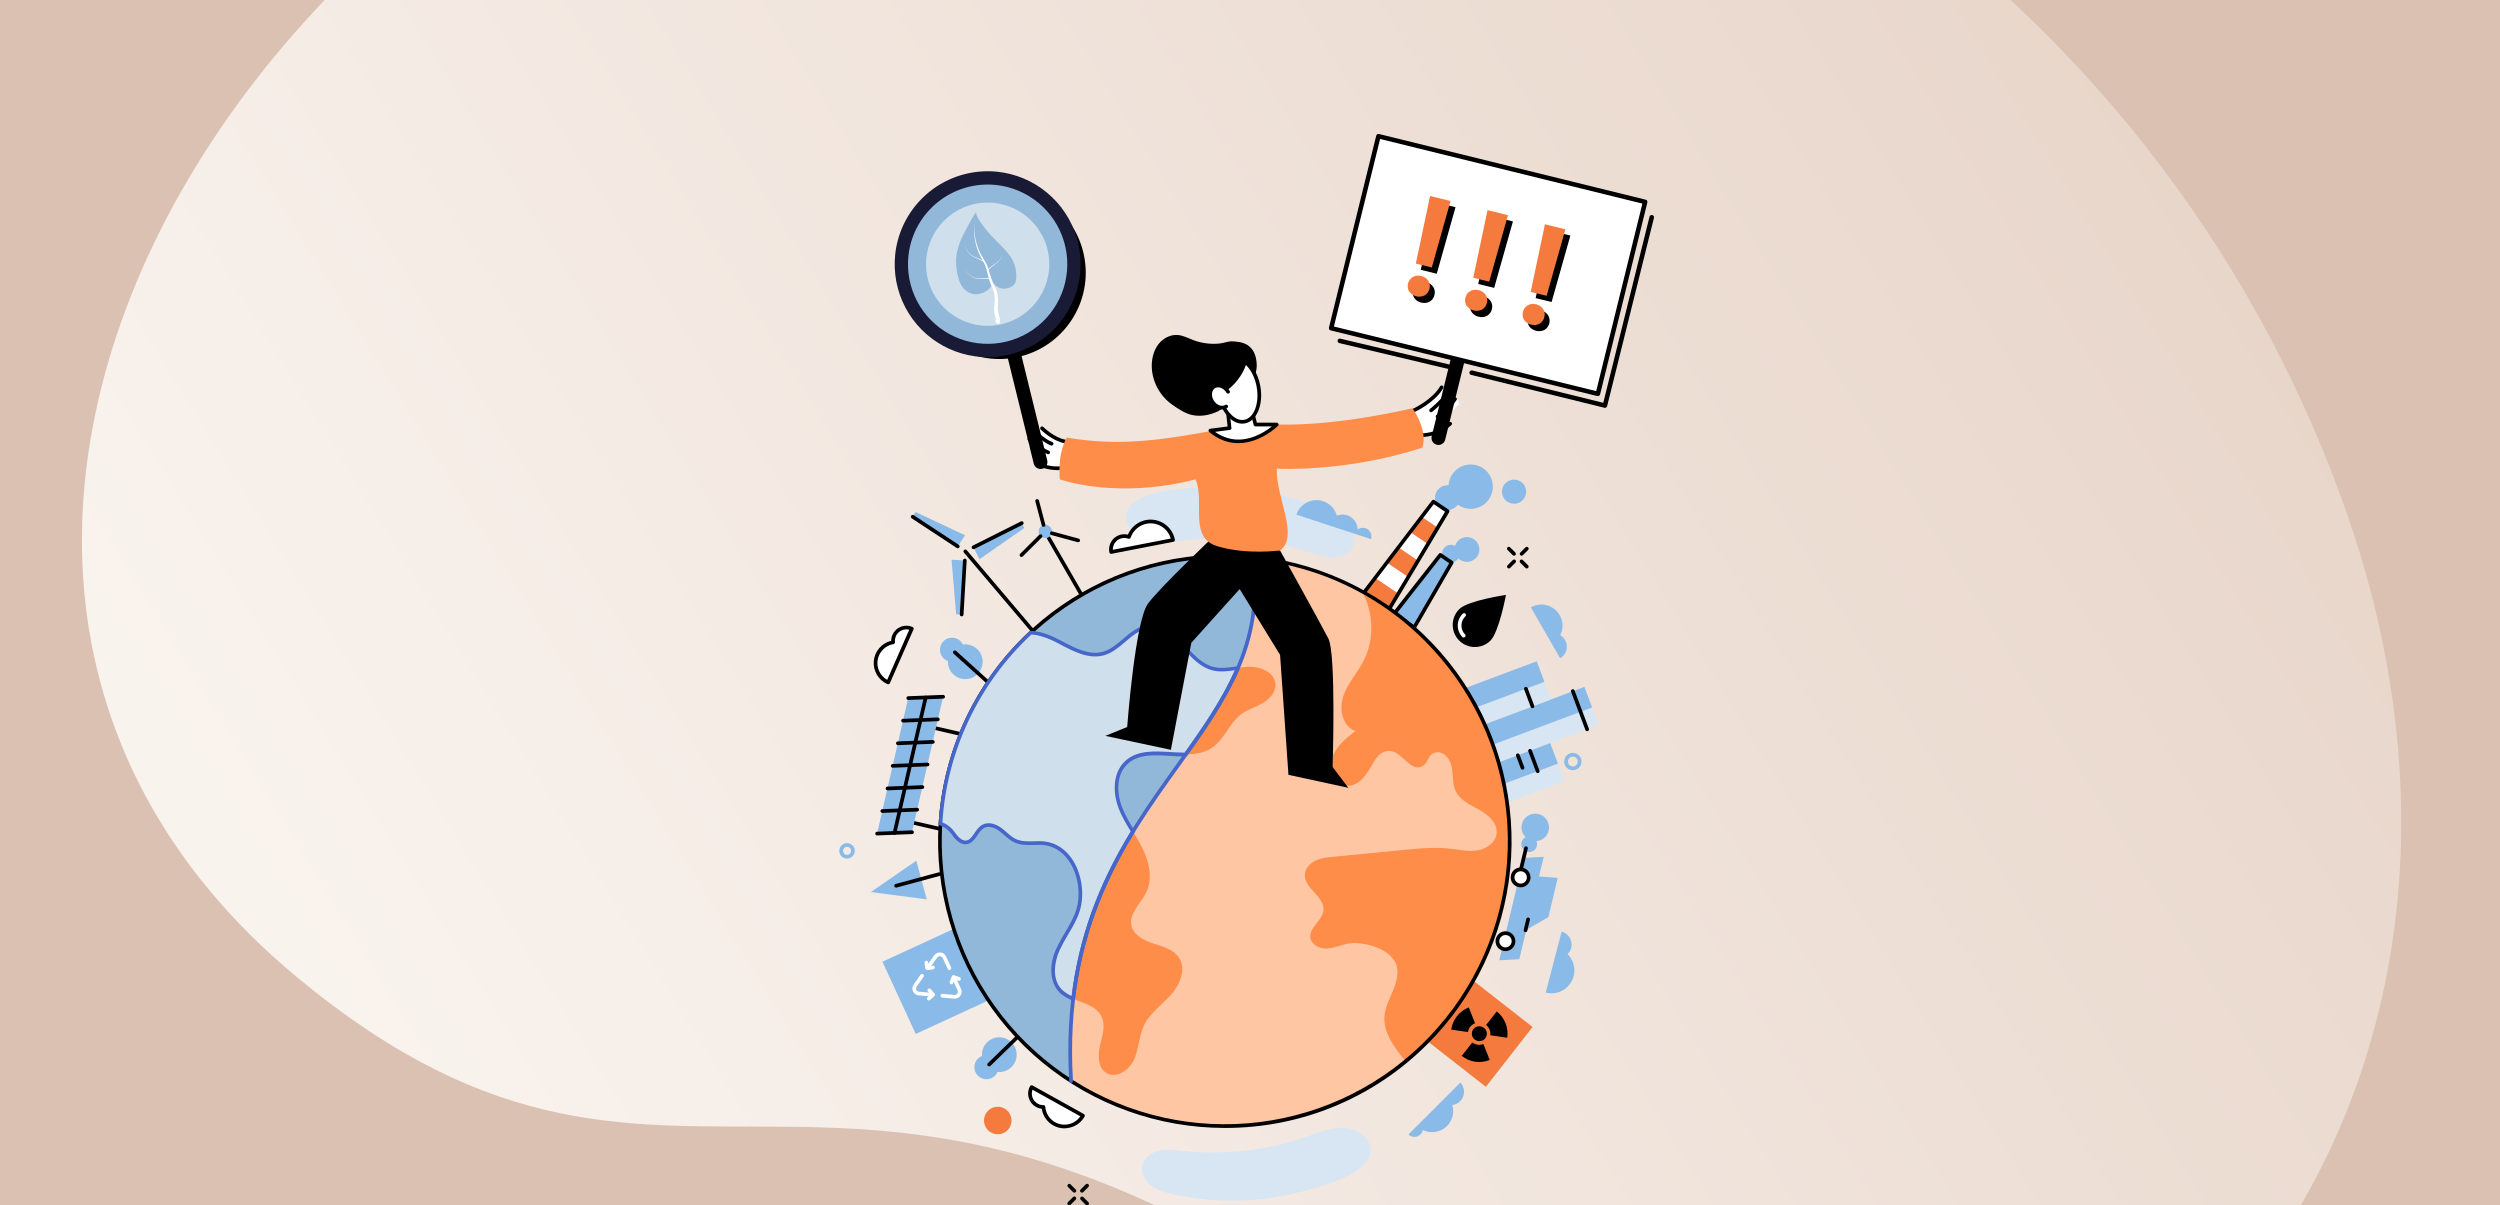 <svg width="280" height="135" viewBox="0 0 280 135" fill="none" xmlns="http://www.w3.org/2000/svg">
<rect x="0" y="0" width="280" height="135" fill="#333333" stroke="none"/>
<g clip-path="url(#clip0_1366_628)">
<rect width="280" height="135" fill="#DBC1B2"/>
<path d="M33.256 109.441C77.845 146.384 94.018 101.66 162.116 156.046C215.866 198.974 291.846 137.599 262.347 56.082C241.459 -1.63 185.22 -41.415 118.385 -37.909C34.745 -33.519 -26.906 59.595 33.256 109.441Z" fill="url(#paint0_linear_1366_628)"/>
<path d="M148.95 57.416C149.729 57.783 150.515 58.201 151.066 58.863C151.616 59.525 151.882 60.492 151.512 61.268C151.131 62.063 150.186 62.457 149.305 62.458C148.424 62.459 147.576 62.145 146.738 61.87C142.243 60.396 137.478 59.935 132.783 60.52C131.507 60.68 130.208 60.918 128.944 60.677C127.679 60.436 126.435 59.579 126.175 58.317C125.44 54.684 133.678 54.629 135.693 54.595C140.269 54.514 144.804 55.479 148.95 57.416ZM131.259 133.721C130.42 133.526 129.565 133.284 128.887 132.751C128.208 132.218 127.745 131.333 127.946 130.494C128.149 129.636 128.99 129.052 129.852 128.866C130.714 128.679 131.607 128.808 132.484 128.901C137.189 129.396 141.944 128.843 146.41 127.283C147.625 126.858 148.845 126.352 150.132 126.322C151.419 126.291 152.819 126.867 153.334 128.045C154.818 131.442 146.777 133.231 144.813 133.688C140.357 134.731 135.721 134.742 131.259 133.721Z" fill="#D8E5F3"/>
<path d="M103.798 100.732L97.536 99.907L102.628 96.397L103.798 100.732Z" fill="#8ABAE7"/>
<path d="M100.365 99.411C100.315 99.412 100.266 99.394 100.227 99.36C100.189 99.327 100.165 99.281 100.158 99.231C100.151 99.181 100.163 99.13 100.192 99.088C100.22 99.046 100.263 99.016 100.312 99.003L105.104 97.709C105.131 97.7 105.159 97.696 105.187 97.698C105.216 97.701 105.243 97.709 105.268 97.722C105.293 97.736 105.315 97.754 105.333 97.776C105.351 97.799 105.364 97.824 105.371 97.852C105.378 97.879 105.38 97.907 105.376 97.936C105.372 97.964 105.362 97.991 105.348 98.015C105.333 98.039 105.313 98.06 105.29 98.076C105.267 98.093 105.24 98.104 105.213 98.11L100.421 99.405C100.403 99.409 100.384 99.411 100.365 99.411Z" fill="black"/>
<path d="M109.413 72.665C109.127 72.408 108.771 72.24 108.389 72.185C108.008 72.13 107.619 72.189 107.271 72.354C106.923 72.52 106.633 72.785 106.435 73.116C106.238 73.447 106.144 73.829 106.164 74.214C106.184 74.599 106.317 74.969 106.548 75.278C106.778 75.587 107.095 75.82 107.458 75.949C107.821 76.078 108.214 76.096 108.588 76.001C108.961 75.907 109.298 75.704 109.556 75.418C109.727 75.228 109.86 75.005 109.945 74.764C110.031 74.523 110.068 74.267 110.055 74.012C110.041 73.756 109.978 73.506 109.868 73.275C109.758 73.044 109.603 72.837 109.413 72.665Z" fill="#8ABAE7"/>
<path d="M106.696 74.12C107.442 74.081 108.014 73.446 107.976 72.7C107.937 71.955 107.301 71.382 106.556 71.421C105.81 71.46 105.238 72.096 105.276 72.841C105.315 73.586 105.951 74.159 106.696 74.12Z" fill="#8ABAE7"/>
<path d="M110.622 76.585C110.571 76.585 110.521 76.566 110.483 76.531L106.795 73.209C106.757 73.171 106.734 73.12 106.733 73.066C106.731 73.013 106.75 72.96 106.786 72.92C106.822 72.88 106.872 72.856 106.925 72.852C106.979 72.848 107.032 72.865 107.074 72.899L110.761 76.222C110.793 76.251 110.815 76.287 110.825 76.328C110.835 76.369 110.832 76.412 110.817 76.452C110.802 76.491 110.775 76.525 110.74 76.549C110.705 76.573 110.664 76.585 110.622 76.585Z" fill="black"/>
<path d="M110.562 116.728C110.286 116.997 110.096 117.342 110.015 117.718C109.935 118.095 109.968 118.487 110.111 118.845C110.254 119.203 110.499 119.511 110.817 119.729C111.134 119.947 111.509 120.067 111.895 120.072C112.28 120.077 112.658 119.968 112.981 119.758C113.304 119.548 113.558 119.248 113.71 118.894C113.863 118.54 113.906 118.149 113.836 117.77C113.766 117.391 113.586 117.041 113.317 116.765C113.139 116.582 112.926 116.435 112.691 116.334C112.456 116.233 112.203 116.179 111.947 116.175C111.691 116.172 111.437 116.219 111.199 116.314C110.962 116.409 110.745 116.55 110.562 116.728Z" fill="#8ABAE7"/>
<path d="M109.541 118.554C109.35 118.74 109.218 118.979 109.162 119.24C109.106 119.502 109.129 119.774 109.228 120.022C109.326 120.271 109.497 120.484 109.717 120.636C109.937 120.788 110.197 120.87 110.465 120.874C110.732 120.878 110.995 120.802 111.219 120.657C111.443 120.511 111.619 120.302 111.725 120.057C111.83 119.811 111.861 119.54 111.812 119.277C111.763 119.014 111.638 118.771 111.451 118.58C111.328 118.453 111.18 118.351 111.017 118.281C110.854 118.211 110.679 118.173 110.502 118.171C110.324 118.169 110.148 118.201 109.984 118.267C109.819 118.332 109.669 118.43 109.541 118.554Z" fill="#8ABAE7"/>
<path d="M110.786 119.436C110.744 119.436 110.704 119.424 110.669 119.401C110.635 119.378 110.608 119.345 110.592 119.306C110.577 119.268 110.573 119.226 110.582 119.185C110.59 119.145 110.611 119.108 110.641 119.079L114.201 115.617C114.241 115.583 114.293 115.565 114.346 115.568C114.399 115.57 114.449 115.593 114.486 115.631C114.522 115.669 114.543 115.719 114.544 115.772C114.545 115.825 114.526 115.877 114.49 115.916L110.929 119.377C110.891 119.414 110.839 119.435 110.786 119.436Z" fill="black"/>
<path d="M100.142 71.175C100.036 71.415 99.996 71.679 100.025 71.939C99.524 72.024 99.064 72.269 98.712 72.636C98.361 73.004 98.138 73.475 98.076 73.98C98.013 74.484 98.115 74.995 98.366 75.437C98.618 75.879 99.004 76.228 99.47 76.433L100.911 73.147L101.371 72.098L102.115 70.406C101.935 70.326 101.741 70.284 101.544 70.28C101.348 70.276 101.152 70.31 100.969 70.382C100.786 70.453 100.618 70.56 100.476 70.696C100.334 70.833 100.221 70.995 100.142 71.175Z" fill="white"/>
<path d="M99.476 76.637C99.447 76.637 99.419 76.631 99.392 76.62C98.9 76.404 98.488 76.039 98.214 75.576C97.94 75.114 97.817 74.577 97.864 74.042C97.911 73.507 98.124 72.999 98.474 72.591C98.824 72.183 99.293 71.895 99.816 71.768C99.816 71.535 99.865 71.305 99.958 71.093C100.048 70.888 100.178 70.703 100.34 70.548C100.501 70.393 100.692 70.272 100.9 70.191C101.109 70.11 101.332 70.071 101.555 70.076C101.779 70.081 102 70.13 102.204 70.22C102.23 70.231 102.253 70.246 102.272 70.266C102.291 70.285 102.306 70.308 102.316 70.334C102.327 70.359 102.332 70.387 102.331 70.414C102.33 70.442 102.324 70.469 102.313 70.494L99.668 76.515C99.652 76.552 99.625 76.583 99.591 76.605C99.556 76.626 99.517 76.638 99.476 76.637ZM100.339 71.26C100.25 71.465 100.215 71.691 100.238 71.914C100.243 71.966 100.229 72.019 100.197 72.061C100.165 72.104 100.118 72.132 100.066 72.141C99.627 72.215 99.221 72.424 98.905 72.738C98.589 73.052 98.379 73.456 98.302 73.895C98.225 74.334 98.287 74.786 98.477 75.189C98.668 75.592 98.979 75.925 99.367 76.144L101.836 70.529C101.539 70.452 101.226 70.484 100.95 70.617C100.675 70.751 100.457 70.978 100.334 71.258L100.339 71.26Z" fill="black"/>
<path d="M116.117 123.787C116.344 123.914 116.601 123.979 116.861 123.975C116.898 124.482 117.099 124.963 117.432 125.348C117.765 125.732 118.213 125.998 118.71 126.108C119.207 126.217 119.725 126.163 120.189 125.953C120.652 125.744 121.036 125.391 121.283 124.946L118.152 123.201L117.151 122.645L115.536 121.746C115.439 121.918 115.378 122.108 115.355 122.303C115.332 122.499 115.348 122.698 115.402 122.887C115.456 123.077 115.547 123.254 115.67 123.408C115.792 123.563 115.944 123.691 116.117 123.787Z" fill="white"/>
<path d="M119.218 126.376C118.602 126.375 118.007 126.152 117.541 125.749C117.075 125.346 116.769 124.789 116.679 124.18C116.449 124.157 116.226 124.087 116.024 123.975C115.63 123.754 115.338 123.387 115.214 122.952C115.09 122.517 115.143 122.051 115.362 121.656C115.389 121.607 115.434 121.572 115.487 121.557C115.54 121.542 115.597 121.548 115.646 121.575L121.393 124.771C121.417 124.784 121.438 124.802 121.455 124.823C121.472 124.845 121.485 124.869 121.492 124.895C121.5 124.922 121.502 124.949 121.499 124.976C121.496 125.003 121.487 125.029 121.474 125.053C121.308 125.348 121.086 125.608 120.82 125.816C120.553 126.024 120.248 126.178 119.922 126.267C119.693 126.336 119.456 126.373 119.218 126.376ZM116.865 123.773C116.918 123.772 116.968 123.792 117.007 123.828C117.045 123.863 117.069 123.912 117.072 123.965C117.105 124.41 117.275 124.835 117.559 125.18C117.843 125.524 118.228 125.772 118.659 125.889C119.09 126.006 119.547 125.986 119.966 125.831C120.385 125.677 120.746 125.397 120.999 125.028L115.638 122.048C115.535 122.336 115.538 122.651 115.645 122.937C115.752 123.224 115.958 123.462 116.225 123.611C116.42 123.722 116.642 123.777 116.866 123.773H116.865Z" fill="black"/>
<path d="M128.37 58.454C127.929 58.54 127.518 58.741 127.179 59.036C126.84 59.332 126.584 59.711 126.438 60.137C126.19 60.045 125.921 60.021 125.66 60.067C125.399 60.114 125.155 60.229 124.953 60.4C124.751 60.572 124.598 60.794 124.511 61.045C124.423 61.295 124.404 61.564 124.454 61.824L126.35 61.456L127.394 61.254L131.376 60.479C131.312 60.149 131.184 59.834 130.998 59.553C130.812 59.272 130.573 59.031 130.293 58.843C130.014 58.655 129.701 58.523 129.371 58.457C129.041 58.39 128.701 58.389 128.37 58.454Z" fill="white"/>
<path d="M124.454 62.033C124.412 62.033 124.372 62.021 124.338 61.997C124.292 61.966 124.261 61.919 124.25 61.865C124.195 61.585 124.211 61.295 124.297 61.023C124.383 60.75 124.537 60.504 124.743 60.306C124.95 60.109 125.203 59.967 125.478 59.892C125.754 59.818 126.045 59.815 126.322 59.882C126.5 59.466 126.776 59.099 127.128 58.814C127.479 58.529 127.895 58.334 128.339 58.246C129.06 58.106 129.807 58.258 130.415 58.669C131.024 59.08 131.445 59.715 131.585 60.436C131.595 60.49 131.584 60.546 131.553 60.592C131.522 60.637 131.474 60.669 131.42 60.679L124.498 62.025C124.484 62.029 124.469 62.032 124.454 62.033ZM125.921 60.251C125.748 60.25 125.578 60.285 125.419 60.352C125.26 60.419 125.116 60.518 124.996 60.642C124.876 60.765 124.782 60.912 124.72 61.073C124.658 61.234 124.629 61.406 124.635 61.578L131.124 60.317C130.961 59.752 130.592 59.269 130.09 58.962C129.589 58.655 128.99 58.547 128.413 58.659C128.007 58.739 127.63 58.923 127.318 59.194C127.005 59.465 126.77 59.814 126.635 60.205C126.616 60.257 126.577 60.3 126.526 60.325C126.501 60.337 126.474 60.343 126.446 60.344C126.418 60.346 126.391 60.341 126.365 60.331C126.221 60.278 126.069 60.251 125.916 60.251H125.921Z" fill="black"/>
<path d="M102.561 115.8L98.833 107.714L106.918 103.987L110.646 112.072L102.561 115.8Z" fill="#8ABAE7"/>
<path d="M106.337 108.645C106.297 108.645 106.258 108.633 106.224 108.612C106.191 108.59 106.164 108.56 106.148 108.524L105.584 107.304C105.558 107.247 105.517 107.197 105.465 107.161C105.414 107.125 105.354 107.102 105.291 107.097C105.228 107.091 105.165 107.102 105.108 107.128C105.051 107.155 105.002 107.196 104.965 107.247L104.19 108.338C104.158 108.383 104.11 108.414 104.056 108.423C104.002 108.433 103.946 108.42 103.901 108.388C103.856 108.357 103.825 108.309 103.816 108.254C103.806 108.2 103.819 108.144 103.851 108.099L104.626 107.002C104.704 106.891 104.811 106.802 104.934 106.745C105.057 106.688 105.194 106.665 105.329 106.677C105.464 106.689 105.594 106.737 105.705 106.816C105.816 106.894 105.905 107.001 105.961 107.124L106.524 108.345C106.547 108.395 106.549 108.452 106.53 108.504C106.511 108.555 106.473 108.598 106.423 108.621C106.396 108.634 106.367 108.643 106.337 108.645ZM106.931 111.849H106.858L105.52 111.727C105.466 111.72 105.418 111.692 105.385 111.65C105.351 111.608 105.336 111.555 105.341 111.502C105.345 111.448 105.371 111.399 105.411 111.364C105.452 111.329 105.504 111.31 105.558 111.313L106.893 111.433C106.956 111.439 107.019 111.428 107.076 111.401C107.134 111.375 107.183 111.334 107.219 111.282C107.256 111.231 107.278 111.171 107.284 111.108C107.289 111.045 107.278 110.982 107.252 110.924L106.69 109.705C106.671 109.656 106.671 109.601 106.691 109.552C106.711 109.503 106.749 109.463 106.797 109.441C106.845 109.419 106.9 109.416 106.95 109.432C107 109.449 107.042 109.484 107.067 109.53L107.629 110.751C107.684 110.869 107.708 110.998 107.699 111.128C107.69 111.257 107.649 111.383 107.579 111.492C107.51 111.602 107.414 111.692 107.3 111.754C107.186 111.817 107.059 111.85 106.929 111.851L106.931 111.849ZM104.246 111.605H104.226L102.889 111.482C102.753 111.469 102.624 111.421 102.513 111.343C102.402 111.265 102.313 111.158 102.256 111.035C102.199 110.911 102.175 110.775 102.188 110.64C102.2 110.504 102.248 110.375 102.326 110.263L103.101 109.166C103.133 109.121 103.182 109.091 103.236 109.081C103.29 109.072 103.346 109.085 103.391 109.117C103.436 109.148 103.466 109.197 103.476 109.251C103.485 109.305 103.472 109.361 103.441 109.406L102.666 110.503C102.63 110.555 102.607 110.615 102.601 110.678C102.596 110.74 102.606 110.804 102.633 110.861C102.659 110.918 102.7 110.968 102.751 111.004C102.803 111.04 102.863 111.063 102.926 111.068L104.264 111.191C104.317 111.196 104.366 111.221 104.401 111.262C104.435 111.302 104.453 111.354 104.451 111.407C104.449 111.46 104.426 111.511 104.388 111.548C104.35 111.585 104.299 111.606 104.246 111.606V111.605Z" fill="white"/>
<path d="M103.839 108.658C103.789 108.658 103.74 108.639 103.703 108.606C103.665 108.573 103.64 108.528 103.633 108.478L103.545 107.823C103.54 107.77 103.557 107.718 103.59 107.676C103.624 107.635 103.672 107.608 103.724 107.601C103.777 107.593 103.831 107.607 103.874 107.638C103.917 107.669 103.947 107.716 103.957 107.768L104.017 108.214L104.463 108.153C104.49 108.149 104.518 108.151 104.544 108.158C104.57 108.164 104.595 108.176 104.617 108.193C104.639 108.21 104.657 108.23 104.67 108.254C104.684 108.277 104.693 108.304 104.696 108.331C104.704 108.385 104.689 108.441 104.656 108.484C104.622 108.528 104.573 108.557 104.519 108.565L103.864 108.654L103.839 108.658ZM104.026 112.05C103.983 112.05 103.942 112.038 103.907 112.014C103.873 111.99 103.846 111.956 103.831 111.917C103.816 111.877 103.813 111.834 103.823 111.793C103.833 111.752 103.855 111.715 103.886 111.687L104.222 111.387L103.922 111.052C103.888 111.011 103.871 110.957 103.875 110.903C103.879 110.85 103.903 110.8 103.944 110.764C103.984 110.728 104.037 110.709 104.091 110.711C104.145 110.713 104.196 110.736 104.233 110.775L104.669 111.266C104.687 111.286 104.702 111.31 104.711 111.336C104.72 111.361 104.724 111.389 104.722 111.416C104.72 111.443 104.714 111.47 104.702 111.495C104.69 111.519 104.673 111.541 104.653 111.559L104.162 111.996C104.125 112.03 104.076 112.05 104.026 112.05ZM106.566 110.243C106.532 110.243 106.499 110.235 106.47 110.219C106.44 110.204 106.415 110.181 106.395 110.154C106.376 110.126 106.364 110.094 106.36 110.061C106.355 110.028 106.359 109.994 106.371 109.962L106.599 109.345C106.618 109.294 106.657 109.252 106.707 109.229C106.756 109.206 106.813 109.204 106.865 109.223L107.482 109.45C107.508 109.46 107.531 109.475 107.551 109.494C107.571 109.513 107.587 109.536 107.598 109.561C107.609 109.586 107.615 109.613 107.616 109.641C107.616 109.668 107.611 109.696 107.601 109.721C107.591 109.747 107.576 109.77 107.557 109.79C107.538 109.81 107.515 109.826 107.49 109.837C107.465 109.848 107.438 109.854 107.41 109.855C107.383 109.855 107.355 109.85 107.33 109.84L106.912 109.688L106.757 110.11C106.742 110.148 106.716 110.182 106.682 110.205C106.648 110.229 106.607 110.242 106.566 110.243Z" fill="white"/>
<path d="M105.226 93.027C105.21 93.029 105.195 93.029 105.179 93.027L100.632 91.983C100.579 91.969 100.534 91.936 100.506 91.889C100.479 91.843 100.47 91.788 100.482 91.735C100.494 91.682 100.526 91.636 100.572 91.607C100.617 91.577 100.672 91.567 100.725 91.577L105.273 92.622C105.324 92.633 105.368 92.662 105.399 92.704C105.429 92.746 105.443 92.797 105.437 92.849C105.431 92.9 105.406 92.948 105.367 92.981C105.328 93.016 105.278 93.034 105.226 93.032V93.027ZM107.662 82.425C107.646 82.426 107.63 82.426 107.615 82.425L103.067 81.38C103.041 81.374 103.016 81.362 102.993 81.346C102.971 81.331 102.952 81.311 102.938 81.287C102.924 81.264 102.914 81.238 102.909 81.212C102.905 81.185 102.906 81.157 102.912 81.13C102.918 81.104 102.929 81.079 102.945 81.057C102.961 81.034 102.981 81.016 103.004 81.001C103.027 80.987 103.053 80.977 103.08 80.972C103.107 80.968 103.135 80.969 103.161 80.975L107.709 82.02C107.759 82.031 107.804 82.06 107.834 82.102C107.865 82.143 107.878 82.195 107.872 82.246C107.867 82.298 107.842 82.345 107.803 82.379C107.764 82.413 107.713 82.431 107.662 82.43V82.425Z" fill="black"/>
<path d="M105.628 78.034L102.141 93.211L98.23 93.365L101.717 78.188L105.628 78.034Z" fill="#8ABAE7"/>
<path d="M100.186 93.496C100.17 93.498 100.155 93.498 100.139 93.496C100.112 93.49 100.087 93.479 100.065 93.463C100.042 93.447 100.024 93.427 100.009 93.404C99.995 93.381 99.985 93.355 99.98 93.328C99.976 93.301 99.977 93.273 99.983 93.246L103.474 78.07C103.488 78.019 103.522 77.975 103.568 77.947C103.614 77.92 103.668 77.911 103.721 77.923C103.773 77.935 103.819 77.967 103.848 78.011C103.878 78.056 103.889 78.111 103.879 78.163L100.389 93.34C100.377 93.385 100.351 93.425 100.314 93.453C100.277 93.481 100.232 93.496 100.186 93.496Z" fill="black"/>
<path d="M98.229 93.573C98.176 93.57 98.126 93.547 98.09 93.509C98.053 93.471 98.032 93.421 98.031 93.368C98.03 93.316 98.049 93.264 98.085 93.225C98.12 93.186 98.169 93.162 98.221 93.157L102.133 92.999C102.188 92.996 102.242 93.016 102.283 93.053C102.324 93.091 102.348 93.143 102.351 93.198C102.352 93.226 102.348 93.253 102.339 93.279C102.33 93.305 102.315 93.329 102.297 93.349C102.278 93.37 102.256 93.386 102.231 93.398C102.206 93.409 102.179 93.416 102.151 93.417L98.24 93.57L98.229 93.573ZM98.81 91.043C98.758 91.04 98.708 91.018 98.671 90.98C98.635 90.942 98.614 90.891 98.613 90.839C98.612 90.786 98.631 90.735 98.666 90.696C98.701 90.656 98.75 90.632 98.803 90.627L102.714 90.474C102.769 90.472 102.823 90.491 102.864 90.529C102.905 90.566 102.929 90.618 102.932 90.673C102.934 90.701 102.93 90.728 102.92 90.754C102.911 90.78 102.897 90.804 102.878 90.824C102.86 90.844 102.837 90.861 102.812 90.873C102.787 90.884 102.76 90.891 102.733 90.891L98.821 91.043H98.81ZM99.392 88.513C99.339 88.511 99.289 88.489 99.252 88.451C99.216 88.413 99.195 88.363 99.193 88.31C99.192 88.257 99.211 88.206 99.246 88.167C99.281 88.127 99.33 88.103 99.383 88.098L103.293 87.944C103.321 87.943 103.348 87.947 103.374 87.957C103.4 87.966 103.424 87.981 103.444 87.999C103.464 88.018 103.481 88.04 103.492 88.065C103.504 88.09 103.51 88.117 103.511 88.145C103.513 88.172 103.509 88.2 103.5 88.226C103.491 88.252 103.476 88.276 103.458 88.296C103.439 88.317 103.417 88.333 103.392 88.344C103.366 88.356 103.339 88.362 103.312 88.363L99.4 88.517L99.392 88.513ZM99.972 85.984C99.919 85.981 99.87 85.959 99.833 85.921C99.796 85.883 99.775 85.832 99.774 85.78C99.773 85.727 99.792 85.676 99.828 85.637C99.863 85.597 99.912 85.573 99.964 85.569L103.876 85.416C103.931 85.414 103.984 85.433 104.025 85.471C104.065 85.508 104.089 85.56 104.091 85.615C104.093 85.67 104.074 85.723 104.036 85.764C103.999 85.804 103.947 85.828 103.892 85.83L99.981 85.984H99.972ZM100.553 83.455C100.501 83.452 100.451 83.429 100.414 83.391C100.378 83.353 100.357 83.303 100.356 83.25C100.355 83.198 100.374 83.147 100.409 83.107C100.444 83.068 100.493 83.044 100.546 83.039L104.457 82.886C104.485 82.883 104.514 82.886 104.541 82.895C104.568 82.904 104.593 82.918 104.615 82.936C104.636 82.955 104.654 82.978 104.666 83.004C104.678 83.029 104.685 83.057 104.686 83.085C104.687 83.114 104.683 83.142 104.672 83.169C104.662 83.195 104.647 83.219 104.627 83.24C104.607 83.26 104.583 83.276 104.556 83.287C104.53 83.297 104.502 83.302 104.474 83.302L100.566 83.455H100.553ZM101.135 80.925C101.082 80.922 101.032 80.9 100.996 80.862C100.959 80.824 100.938 80.773 100.937 80.721C100.936 80.668 100.955 80.617 100.99 80.578C101.026 80.538 101.074 80.514 101.127 80.51L105.039 80.357C105.092 80.358 105.142 80.38 105.18 80.417C105.217 80.454 105.239 80.504 105.241 80.557C105.243 80.61 105.225 80.662 105.19 80.702C105.155 80.742 105.107 80.767 105.054 80.772L101.143 80.925H101.135ZM101.716 78.396C101.663 78.393 101.614 78.371 101.577 78.333C101.54 78.295 101.519 78.245 101.518 78.192C101.517 78.139 101.536 78.088 101.571 78.049C101.606 78.009 101.655 77.985 101.707 77.98L105.619 77.827C105.674 77.826 105.728 77.845 105.769 77.883C105.809 77.92 105.834 77.972 105.837 78.027C105.839 78.082 105.82 78.136 105.782 78.177C105.745 78.218 105.693 78.243 105.637 78.245L101.726 78.398L101.716 78.396Z" fill="black"/>
<path d="M108.088 59.95L107.268 61.196L102.207 57.865L102.547 57.348L108.088 59.95ZM106.57 62.688L108.06 62.775L107.706 68.823L107.088 68.787L106.57 62.688ZM109.701 62.633L109.031 61.299L114.447 58.582L114.724 59.135L109.701 62.633Z" fill="#8ABAE7"/>
<path d="M115.753 70.965C115.723 70.965 115.693 70.959 115.666 70.946C115.639 70.933 115.614 70.914 115.595 70.891L107.96 61.893C107.941 61.873 107.926 61.849 107.917 61.822C107.907 61.796 107.903 61.767 107.905 61.739C107.907 61.712 107.914 61.684 107.927 61.659C107.939 61.634 107.957 61.612 107.978 61.593C108 61.575 108.024 61.562 108.051 61.553C108.078 61.545 108.106 61.542 108.134 61.545C108.162 61.548 108.189 61.556 108.214 61.57C108.238 61.584 108.26 61.602 108.277 61.624L115.912 70.623C115.938 70.653 115.954 70.69 115.96 70.73C115.965 70.769 115.959 70.809 115.942 70.845C115.925 70.881 115.899 70.911 115.865 70.933C115.832 70.954 115.793 70.965 115.753 70.965ZM109.031 61.507C108.992 61.508 108.954 61.497 108.922 61.477C108.889 61.456 108.862 61.427 108.845 61.393C108.821 61.343 108.817 61.286 108.834 61.234C108.851 61.182 108.889 61.138 108.938 61.114L114.353 58.396C114.402 58.375 114.457 58.373 114.507 58.391C114.557 58.41 114.598 58.446 114.622 58.494C114.646 58.542 114.651 58.597 114.636 58.648C114.62 58.699 114.586 58.742 114.539 58.768L109.125 61.486C109.095 61.5 109.063 61.508 109.031 61.507ZM107.268 61.404C107.227 61.404 107.188 61.392 107.154 61.37L102.093 58.039C102.052 58.007 102.023 57.96 102.015 57.908C102.006 57.856 102.017 57.802 102.046 57.758C102.075 57.714 102.12 57.683 102.171 57.671C102.223 57.658 102.277 57.666 102.323 57.692L107.384 61.023C107.421 61.047 107.45 61.083 107.465 61.125C107.48 61.167 107.482 61.213 107.469 61.256C107.456 61.299 107.429 61.337 107.393 61.363C107.358 61.39 107.314 61.404 107.269 61.404H107.268ZM107.706 69.03H107.694C107.639 69.027 107.587 69.002 107.551 68.962C107.514 68.921 107.495 68.867 107.498 68.812L107.853 62.764C107.856 62.709 107.881 62.657 107.922 62.621C107.963 62.584 108.017 62.565 108.072 62.569C108.127 62.572 108.178 62.597 108.215 62.638C108.252 62.679 108.27 62.733 108.267 62.788L107.913 68.836C107.91 68.889 107.886 68.939 107.848 68.975C107.809 69.011 107.758 69.031 107.706 69.03ZM121.382 67.263C121.345 67.263 121.309 67.254 121.277 67.236C121.245 67.217 121.219 67.191 121.201 67.16L116.837 59.593C116.813 59.545 116.807 59.49 116.822 59.438C116.838 59.387 116.872 59.343 116.919 59.316C116.965 59.29 117.02 59.282 117.073 59.295C117.125 59.308 117.17 59.34 117.198 59.386L121.562 66.952C121.58 66.984 121.589 67.02 121.589 67.056C121.589 67.093 121.58 67.128 121.561 67.16C121.543 67.191 121.517 67.218 121.485 67.236C121.454 67.254 121.418 67.263 121.382 67.263Z" fill="black"/>
<path d="M117.801 59.331C117.763 59.187 117.683 59.058 117.571 58.959C117.46 58.861 117.321 58.797 117.174 58.778C117.026 58.758 116.876 58.782 116.742 58.847C116.608 58.913 116.497 59.016 116.422 59.145C116.347 59.274 116.312 59.422 116.322 59.571C116.331 59.719 116.384 59.862 116.475 59.98C116.565 60.098 116.688 60.187 116.829 60.236C116.97 60.284 117.122 60.289 117.266 60.251C117.459 60.2 117.623 60.074 117.724 59.902C117.824 59.729 117.852 59.524 117.801 59.331Z" fill="#8ABAE7"/>
<path d="M116.874 59.005C116.828 59.005 116.784 58.989 116.748 58.961C116.711 58.933 116.685 58.894 116.673 58.85L115.961 56.163C115.947 56.109 115.954 56.052 115.981 56.004C116.009 55.956 116.054 55.921 116.108 55.907C116.161 55.892 116.218 55.9 116.266 55.927C116.314 55.955 116.349 56 116.364 56.053L117.075 58.749C117.082 58.775 117.084 58.803 117.08 58.83C117.076 58.857 117.068 58.883 117.054 58.906C117.04 58.93 117.022 58.951 117 58.967C116.979 58.984 116.954 58.996 116.927 59.003C116.91 59.006 116.892 59.007 116.874 59.005ZM114.403 62.38C114.376 62.38 114.349 62.375 114.324 62.364C114.298 62.354 114.275 62.338 114.256 62.319C114.237 62.3 114.222 62.277 114.211 62.252C114.201 62.226 114.195 62.199 114.195 62.172C114.195 62.145 114.201 62.118 114.211 62.093C114.222 62.068 114.237 62.045 114.256 62.025L116.382 59.907C116.401 59.886 116.424 59.868 116.45 59.856C116.476 59.844 116.504 59.837 116.532 59.836C116.561 59.835 116.589 59.84 116.616 59.851C116.642 59.861 116.666 59.877 116.686 59.897C116.706 59.918 116.722 59.942 116.733 59.968C116.743 59.995 116.748 60.023 116.747 60.052C116.746 60.08 116.739 60.108 116.727 60.134C116.714 60.16 116.697 60.183 116.676 60.202L114.546 62.32C114.508 62.357 114.457 62.379 114.403 62.38ZM120.751 60.73C120.732 60.729 120.714 60.727 120.696 60.723L117.739 59.921C117.689 59.904 117.647 59.869 117.622 59.822C117.597 59.775 117.59 59.72 117.604 59.669C117.618 59.618 117.651 59.574 117.697 59.546C117.742 59.518 117.796 59.509 117.848 59.52L120.806 60.322C120.855 60.334 120.898 60.364 120.927 60.406C120.955 60.449 120.967 60.499 120.96 60.55C120.953 60.6 120.928 60.646 120.89 60.679C120.852 60.712 120.802 60.73 120.752 60.73H120.751Z" fill="black"/>
<path d="M171.41 95.418C171.891 95.34 172.217 94.886 172.139 94.405C172.061 93.924 171.608 93.598 171.127 93.676C170.646 93.754 170.319 94.207 170.397 94.688C170.475 95.169 170.929 95.496 171.41 95.418Z" fill="#8ABAE7"/>
<path d="M171.949 94.212C172.8 94.212 173.491 93.521 173.491 92.669C173.491 91.817 172.8 91.127 171.949 91.127C171.097 91.127 170.406 91.817 170.406 92.669C170.406 93.521 171.097 94.212 171.949 94.212Z" fill="#8ABAE7"/>
<path d="M163.322 62.566C163.432 62.403 163.491 62.212 163.492 62.016C163.493 61.819 163.436 61.627 163.328 61.463C163.22 61.3 163.065 61.171 162.884 61.095C162.703 61.019 162.504 60.998 162.311 61.036C162.119 61.073 161.941 61.166 161.802 61.304C161.662 61.442 161.566 61.619 161.527 61.811C161.488 62.003 161.506 62.203 161.58 62.385C161.654 62.566 161.781 62.722 161.943 62.832C162.051 62.905 162.172 62.957 162.3 62.983C162.428 63.009 162.56 63.01 162.688 62.985C162.816 62.961 162.938 62.911 163.046 62.839C163.155 62.767 163.249 62.674 163.322 62.566Z" fill="#8ABAE7"/>
<path d="M165.446 62.323C165.6 62.095 165.683 61.827 165.685 61.552C165.687 61.277 165.607 61.008 165.455 60.779C165.304 60.549 165.088 60.37 164.835 60.263C164.581 60.156 164.302 60.127 164.032 60.179C163.762 60.231 163.514 60.362 163.318 60.555C163.123 60.749 162.989 60.995 162.934 61.265C162.879 61.534 162.905 61.814 163.009 62.068C163.112 62.323 163.289 62.541 163.517 62.695C163.668 62.797 163.838 62.869 164.017 62.905C164.195 62.942 164.379 62.943 164.559 62.908C164.738 62.874 164.908 62.804 165.06 62.704C165.213 62.603 165.344 62.474 165.446 62.323ZM158.386 70.28L156.134 68.757L161.314 62.153L162.589 63.014L158.386 70.28Z" fill="#8ABAE7"/>
<path d="M158.385 70.488C158.344 70.488 158.304 70.476 158.27 70.452L156.018 68.925C155.995 68.909 155.975 68.889 155.959 68.865C155.944 68.841 155.933 68.814 155.929 68.785C155.921 68.728 155.936 68.67 155.97 68.624L161.15 62.02C161.183 61.979 161.23 61.952 161.282 61.944C161.334 61.935 161.387 61.947 161.431 61.977L162.706 62.84C162.749 62.869 162.78 62.914 162.792 62.965C162.804 63.016 162.796 63.07 162.769 63.116L158.566 70.381C158.552 70.406 158.533 70.427 158.51 70.444C158.486 70.461 158.46 70.473 158.432 70.48C158.417 70.484 158.401 70.487 158.385 70.488ZM156.436 68.71L158.318 69.983L162.312 63.079L161.358 62.433L156.436 68.71Z" fill="black"/>
<path d="M155.515 68.339L152.708 66.44L160.534 56.181L162.124 57.257L155.515 68.339Z" fill="#D8E5F3"/>
<path d="M163.266 56.522C163.42 56.294 163.504 56.026 163.505 55.75C163.507 55.475 163.427 55.206 163.276 54.976C163.124 54.746 162.908 54.566 162.654 54.459C162.4 54.352 162.121 54.323 161.85 54.375C161.58 54.427 161.331 54.558 161.135 54.751C160.94 54.945 160.806 55.192 160.75 55.462C160.695 55.731 160.721 56.011 160.824 56.266C160.928 56.521 161.105 56.74 161.333 56.894C161.639 57.101 162.014 57.178 162.377 57.108C162.739 57.039 163.059 56.828 163.266 56.522Z" fill="#8ABAE7"/>
<path d="M167.193 54.706C167.303 53.34 166.284 52.143 164.917 52.033C163.55 51.924 162.354 52.943 162.244 54.31C162.135 55.676 163.154 56.873 164.521 56.983C165.887 57.092 167.084 56.073 167.193 54.706Z" fill="#8ABAE7"/>
<path d="M170.694 55.825C170.843 55.604 170.924 55.343 170.926 55.076C170.927 54.809 170.849 54.547 170.702 54.324C170.555 54.101 170.345 53.926 170.098 53.823C169.852 53.719 169.581 53.691 169.318 53.741C169.056 53.792 168.814 53.919 168.624 54.107C168.434 54.295 168.304 54.535 168.25 54.797C168.197 55.059 168.222 55.33 168.322 55.578C168.423 55.825 168.595 56.038 168.816 56.187C168.963 56.287 169.129 56.356 169.303 56.392C169.477 56.428 169.656 56.429 169.83 56.395C170.004 56.362 170.17 56.294 170.319 56.196C170.467 56.098 170.594 55.972 170.694 55.825Z" fill="#8ABAE7"/>
<path d="M161.022 59.103L162.123 57.257L160.534 56.181L159.23 57.892L161.022 59.103Z" fill="white"/>
<path d="M157.926 59.6L159.92 60.95L161.021 59.103L159.23 57.891L157.926 59.6Z" fill="#F57A3E"/>
<path d="M156.621 61.31L158.819 62.797L159.92 60.95L157.926 59.6L156.621 61.31Z" fill="white"/>
<path d="M155.316 63.02L157.717 64.644L158.819 62.798L156.621 61.311L155.316 63.02Z" fill="#F57A3E"/>
<path d="M154.013 64.73L156.616 66.491L157.718 64.644L155.317 63.02L154.013 64.73Z" fill="white"/>
<path d="M154.013 64.73L152.708 66.439L155.515 68.338L156.616 66.49L154.013 64.73Z" fill="#F57A3E"/>
<path d="M155.515 68.546C155.473 68.546 155.433 68.534 155.398 68.511L152.597 66.612C152.574 66.596 152.554 66.575 152.539 66.552C152.523 66.528 152.513 66.501 152.508 66.473C152.504 66.445 152.505 66.417 152.512 66.389C152.519 66.362 152.532 66.336 152.549 66.314L160.375 56.055C160.407 56.013 160.454 55.985 160.507 55.976C160.559 55.968 160.613 55.98 160.657 56.01L162.246 57.084C162.29 57.114 162.321 57.159 162.332 57.211C162.344 57.263 162.335 57.318 162.308 57.363L155.694 68.444C155.679 68.469 155.659 68.49 155.636 68.507C155.613 68.523 155.587 68.535 155.559 68.541C155.545 68.544 155.53 68.546 155.515 68.546ZM153.006 66.391L155.448 68.043L161.843 57.318L160.58 56.463L153.006 66.391Z" fill="black"/>
<path d="M171.649 115.024L166.417 121.722L159.719 116.489L164.952 109.791L171.649 115.024Z" fill="#F57A3E"/>
<path d="M165.292 114.814L164.499 112.828C163.981 113.033 163.527 113.371 163.183 113.808C162.838 114.246 162.614 114.766 162.535 115.317L164.65 115.623C164.676 115.444 164.75 115.275 164.862 115.132C164.975 114.99 165.123 114.881 165.292 114.814ZM165.526 116.794C165.347 116.768 165.177 116.696 165.035 116.583L163.712 118.262C164.149 118.607 164.669 118.831 165.22 118.911C165.77 118.99 166.332 118.924 166.849 118.717L166.056 116.73C165.888 116.798 165.705 116.82 165.526 116.794ZM166.312 114.962C166.455 115.075 166.565 115.222 166.632 115.39C166.699 115.559 166.721 115.742 166.695 115.921L168.81 116.226C168.89 115.676 168.824 115.113 168.618 114.596C168.412 114.079 168.073 113.626 167.636 113.281L166.312 114.962Z" fill="black"/>
<path d="M165.823 114.744C165.619 114.715 165.412 114.746 165.226 114.834C165.04 114.923 164.885 115.065 164.78 115.241C164.675 115.418 164.624 115.622 164.635 115.827C164.646 116.033 164.717 116.23 164.84 116.395C164.964 116.56 165.133 116.684 165.327 116.753C165.521 116.821 165.73 116.831 165.93 116.78C166.129 116.73 166.309 116.621 166.446 116.468C166.584 116.315 166.673 116.125 166.702 115.921C166.741 115.649 166.671 115.371 166.506 115.151C166.341 114.93 166.096 114.784 165.823 114.744Z" fill="black"/>
<path d="M165.677 117.02C165.617 117.02 165.556 117.015 165.496 117.007C165.332 116.986 165.173 116.933 165.029 116.851C164.885 116.768 164.759 116.658 164.658 116.526C164.558 116.394 164.484 116.244 164.442 116.083C164.401 115.923 164.391 115.755 164.415 115.591C164.439 115.427 164.495 115.269 164.581 115.127C164.666 114.985 164.779 114.861 164.913 114.763C165.047 114.665 165.199 114.595 165.36 114.557C165.522 114.518 165.689 114.512 165.853 114.539C166.18 114.587 166.475 114.762 166.673 115.027C166.871 115.292 166.956 115.625 166.909 115.952C166.866 116.248 166.718 116.519 166.492 116.715C166.266 116.911 165.977 117.02 165.677 117.02ZM165.677 114.942C165.467 114.942 165.265 115.022 165.112 115.165C164.958 115.308 164.865 115.504 164.849 115.714C164.834 115.923 164.899 116.13 165.031 116.294C165.162 116.457 165.351 116.565 165.558 116.596C165.668 116.614 165.78 116.611 165.888 116.585C165.995 116.56 166.097 116.513 166.187 116.448C166.276 116.382 166.352 116.3 166.409 116.205C166.466 116.11 166.504 116.004 166.52 115.894C166.536 115.785 166.529 115.673 166.501 115.566C166.473 115.458 166.424 115.358 166.356 115.27C166.289 115.182 166.204 115.108 166.108 115.054C166.012 114.999 165.905 114.964 165.795 114.951C165.755 114.945 165.715 114.942 165.674 114.942H165.677Z" fill="#F57A3E"/>
<path d="M166.907 71.773C167.888 70.822 168.668 66.63 168.668 66.63C168.668 66.63 164.449 67.248 163.463 68.199C162.989 68.655 162.716 69.281 162.704 69.94C162.691 70.598 162.941 71.234 163.398 71.708C163.854 72.182 164.48 72.455 165.139 72.467C165.797 72.479 166.433 72.23 166.907 71.773Z" fill="black"/>
<path d="M163.929 71.401C163.901 71.401 163.873 71.396 163.847 71.385C163.822 71.374 163.799 71.358 163.779 71.338C163.442 70.986 163.257 70.515 163.266 70.027C163.275 69.54 163.477 69.075 163.827 68.736C163.846 68.715 163.87 68.698 163.896 68.686C163.922 68.675 163.95 68.668 163.978 68.668C164.007 68.668 164.035 68.673 164.061 68.684C164.088 68.695 164.112 68.711 164.131 68.731C164.151 68.752 164.167 68.776 164.177 68.803C164.187 68.83 164.191 68.858 164.19 68.887C164.188 68.915 164.181 68.943 164.168 68.969C164.156 68.994 164.138 69.017 164.116 69.035C163.845 69.298 163.688 69.657 163.681 70.035C163.674 70.412 163.817 70.777 164.078 71.05C164.097 71.069 164.113 71.092 164.123 71.117C164.134 71.142 164.139 71.169 164.139 71.197C164.139 71.224 164.134 71.251 164.123 71.276C164.113 71.301 164.097 71.324 164.078 71.343C164.058 71.362 164.035 71.377 164.009 71.388C163.984 71.397 163.956 71.402 163.929 71.401Z" fill="white"/>
<path d="M170.651 96.089L167.92 107.555L170.163 107.43L172.893 95.965L170.651 96.089Z" fill="#8ABAE7"/>
<path d="M172.294 98.15L170.855 104.193L173.418 102.722L174.466 98.321L172.294 98.15Z" fill="#8ABAE7"/>
<path d="M170.14 98.439C170.124 98.44 170.108 98.44 170.092 98.439C170.038 98.426 169.992 98.392 169.963 98.345C169.935 98.298 169.926 98.242 169.938 98.188L170.713 94.935C170.728 94.884 170.762 94.841 170.808 94.815C170.854 94.788 170.909 94.781 170.96 94.793C171.012 94.805 171.057 94.837 171.086 94.881C171.115 94.925 171.127 94.979 171.117 95.031L170.343 98.285C170.331 98.329 170.304 98.369 170.268 98.396C170.231 98.424 170.186 98.439 170.14 98.439Z" fill="black"/>
<path d="M170.518 97.393C170.692 97.435 170.848 97.528 170.969 97.659C171.09 97.79 171.169 97.954 171.197 98.13C171.224 98.306 171.199 98.486 171.124 98.648C171.05 98.81 170.929 98.946 170.777 99.039C170.625 99.132 170.449 99.178 170.271 99.171C170.093 99.164 169.921 99.105 169.776 99C169.632 98.896 169.522 98.751 169.46 98.584C169.398 98.417 169.387 98.235 169.428 98.062C169.455 97.946 169.505 97.837 169.575 97.741C169.644 97.644 169.733 97.563 169.834 97.501C169.935 97.439 170.048 97.397 170.165 97.379C170.283 97.36 170.403 97.365 170.518 97.393Z" fill="white"/>
<path d="M170.31 99.381C170.153 99.382 169.998 99.349 169.855 99.285C169.711 99.221 169.583 99.127 169.479 99.01C169.374 98.893 169.296 98.755 169.249 98.605C169.202 98.456 169.187 98.298 169.205 98.142C169.223 97.986 169.274 97.836 169.355 97.701C169.435 97.566 169.543 97.45 169.672 97.36C169.801 97.271 169.947 97.209 170.101 97.18C170.255 97.151 170.414 97.154 170.566 97.191C170.831 97.254 171.062 97.412 171.218 97.635C171.374 97.858 171.442 98.13 171.411 98.4C171.379 98.67 171.249 98.919 171.047 99.1C170.844 99.28 170.582 99.381 170.31 99.381ZM170.31 97.577C170.182 97.577 170.057 97.613 169.948 97.68C169.831 97.751 169.738 97.856 169.68 97.981C169.623 98.106 169.604 98.245 169.626 98.381C169.647 98.516 169.709 98.642 169.802 98.743C169.896 98.844 170.017 98.914 170.151 98.946C170.33 98.989 170.519 98.96 170.676 98.864C170.833 98.768 170.946 98.614 170.99 98.434C171.033 98.255 171.003 98.066 170.907 97.909C170.812 97.752 170.657 97.639 170.478 97.596C170.422 97.584 170.365 97.579 170.308 97.58L170.31 97.577Z" fill="black"/>
<path d="M168.817 104.538C168.99 104.58 169.147 104.673 169.268 104.804C169.389 104.935 169.468 105.099 169.495 105.275C169.523 105.451 169.498 105.631 169.423 105.793C169.349 105.955 169.228 106.091 169.076 106.184C168.924 106.277 168.748 106.323 168.57 106.316C168.392 106.309 168.219 106.25 168.075 106.145C167.931 106.041 167.821 105.896 167.759 105.729C167.697 105.562 167.685 105.38 167.726 105.207C167.754 105.091 167.804 104.982 167.873 104.885C167.943 104.789 168.031 104.707 168.133 104.645C168.234 104.583 168.347 104.542 168.464 104.523C168.582 104.505 168.702 104.51 168.817 104.538Z" fill="white"/>
<path d="M168.612 106.525C168.344 106.525 168.085 106.429 167.882 106.253C167.68 106.078 167.548 105.835 167.511 105.57C167.474 105.304 167.533 105.035 167.68 104.81C167.826 104.586 168.048 104.421 168.306 104.348C168.564 104.275 168.839 104.297 169.081 104.411C169.324 104.525 169.517 104.723 169.625 104.968C169.733 105.214 169.748 105.49 169.668 105.745C169.589 106.001 169.419 106.219 169.191 106.36C169.017 106.467 168.816 106.524 168.612 106.525ZM168.612 104.72C168.484 104.721 168.359 104.756 168.25 104.823C168.133 104.895 168.039 105 167.982 105.125C167.925 105.25 167.906 105.389 167.927 105.525C167.949 105.66 168.01 105.786 168.104 105.887C168.197 105.988 168.318 106.059 168.452 106.091C168.586 106.123 168.726 106.114 168.855 106.066C168.984 106.019 169.095 105.934 169.176 105.822C169.257 105.711 169.302 105.578 169.308 105.441C169.313 105.304 169.277 105.168 169.205 105.051C169.157 104.973 169.093 104.905 169.018 104.851C168.943 104.797 168.859 104.759 168.769 104.739C168.716 104.727 168.662 104.721 168.607 104.721L168.612 104.72ZM170.855 104.401C170.84 104.402 170.823 104.402 170.807 104.401C170.754 104.388 170.707 104.354 170.678 104.307C170.649 104.26 170.64 104.204 170.653 104.15L170.946 102.922C170.952 102.895 170.964 102.87 170.98 102.848C170.996 102.826 171.016 102.807 171.039 102.793C171.063 102.779 171.088 102.769 171.115 102.765C171.142 102.761 171.17 102.762 171.196 102.768C171.223 102.775 171.248 102.786 171.27 102.802C171.292 102.818 171.311 102.839 171.325 102.862C171.339 102.885 171.349 102.911 171.353 102.938C171.357 102.965 171.356 102.992 171.35 103.019L171.057 104.246C171.045 104.29 171.019 104.33 170.983 104.358C170.946 104.386 170.901 104.401 170.855 104.401Z" fill="black"/>
<path d="M178.3 79.226L179.038 81.197L167.412 85.55L166.674 83.58L178.3 79.226Z" fill="#D8E5F3"/>
<path d="M177.455 76.933L178.317 79.232L166.692 83.588L165.83 81.289L177.455 76.933Z" fill="#8ABAE7"/>
<path d="M174.485 85.525L175.223 87.495L169.013 89.821L168.275 87.85L174.485 85.525Z" fill="#D8E5F3"/>
<path d="M173.623 83.225L174.484 85.524L168.273 87.85L167.412 85.551L173.623 83.225Z" fill="#8ABAE7"/>
<path d="M172.955 76.358L173.693 78.329L165.812 81.28L165.074 79.309L172.955 76.358Z" fill="#D8E5F3"/>
<path d="M172.112 74.065L172.974 76.364L165.093 79.317L164.232 77.017L172.112 74.065Z" fill="#8ABAE7"/>
<path d="M177.759 81.89C177.716 81.89 177.675 81.877 177.64 81.853C177.605 81.829 177.578 81.795 177.563 81.755L175.964 77.486C175.953 77.46 175.947 77.432 175.946 77.403C175.946 77.375 175.951 77.347 175.962 77.321C175.973 77.294 175.99 77.271 176.01 77.251C176.031 77.231 176.055 77.216 176.081 77.206C176.108 77.196 176.136 77.192 176.165 77.193C176.193 77.194 176.221 77.202 176.246 77.214C176.272 77.227 176.295 77.244 176.313 77.266C176.331 77.287 176.345 77.312 176.354 77.34L177.953 81.61C177.972 81.662 177.97 81.719 177.947 81.769C177.925 81.819 177.883 81.858 177.832 81.877C177.808 81.886 177.783 81.89 177.759 81.89ZM171.635 79.315C171.592 79.315 171.551 79.302 171.516 79.278C171.481 79.254 171.454 79.22 171.44 79.18L170.703 77.209C170.694 77.183 170.69 77.156 170.691 77.129C170.692 77.102 170.698 77.075 170.709 77.05C170.721 77.025 170.737 77.003 170.757 76.984C170.777 76.966 170.8 76.951 170.826 76.942C170.851 76.932 170.878 76.928 170.906 76.929C170.933 76.93 170.96 76.936 170.985 76.947C171.009 76.959 171.032 76.975 171.05 76.995C171.069 77.015 171.083 77.038 171.093 77.064L171.829 79.037C171.849 79.089 171.847 79.146 171.824 79.196C171.801 79.246 171.76 79.286 171.708 79.305C171.684 79.313 171.66 79.316 171.635 79.315ZM172.223 86.586C172.181 86.586 172.139 86.573 172.105 86.549C172.07 86.525 172.043 86.49 172.029 86.451L171.167 84.151C171.151 84.101 171.156 84.046 171.179 83.998C171.202 83.951 171.243 83.914 171.293 83.895C171.343 83.876 171.398 83.877 171.447 83.898C171.496 83.918 171.535 83.957 171.556 84.005L172.418 86.305C172.428 86.33 172.432 86.358 172.431 86.385C172.43 86.412 172.424 86.439 172.413 86.464C172.401 86.489 172.385 86.512 172.365 86.53C172.345 86.549 172.322 86.564 172.296 86.573C172.273 86.582 172.248 86.586 172.223 86.586ZM170.522 86.206C170.48 86.205 170.439 86.192 170.404 86.168C170.37 86.144 170.343 86.11 170.328 86.07L169.801 84.663C169.782 84.612 169.784 84.555 169.807 84.504C169.829 84.454 169.871 84.415 169.922 84.396C169.974 84.376 170.031 84.378 170.081 84.401C170.131 84.424 170.17 84.466 170.19 84.517L170.718 85.924C170.727 85.95 170.732 85.977 170.731 86.004C170.73 86.031 170.724 86.058 170.713 86.083C170.701 86.108 170.685 86.13 170.665 86.149C170.645 86.168 170.621 86.182 170.595 86.191C170.572 86.201 170.547 86.206 170.522 86.206Z" fill="black"/>
<path d="M137.178 126.121C154.801 126.121 169.087 111.835 169.087 94.212C169.087 76.589 154.801 62.302 137.178 62.302C119.555 62.302 105.269 76.589 105.269 94.212C105.269 111.835 119.555 126.121 137.178 126.121Z" fill="#FFC6A4"/>
<path d="M152.567 66.253C153.837 68.615 153.966 71.61 152.727 74.003C152.024 75.363 150.938 76.527 150.446 77.978C149.955 79.429 150.359 81.388 151.812 81.872C150.728 82.706 149.584 83.625 149.181 84.934C148.779 86.243 149.564 87.988 150.926 88.011C152.344 88.039 153.217 86.466 153.819 85.414C154.156 84.82 154.642 84.227 155.316 84.121C156.612 83.92 157.33 85.416 158.37 85.861C158.543 85.932 158.731 85.959 158.917 85.937C159.102 85.916 159.28 85.848 159.432 85.74C160.066 85.279 159.901 84.425 160.863 84.267C161.753 84.121 162.447 85.079 162.609 85.965C162.77 86.85 162.654 87.807 163.045 88.619C163.543 89.653 164.701 90.154 165.703 90.715C166.706 91.275 167.735 92.193 167.624 93.333C167.524 94.358 166.496 95.078 165.478 95.243C164.461 95.407 163.429 95.165 162.405 95.049C160.681 94.856 158.939 95.024 157.213 95.192L149.323 95.956C148.636 96.022 147.931 96.094 147.312 96.399C146.692 96.703 146.165 97.298 146.143 97.988C146.093 99.533 148.394 100.436 148.227 101.973C148.102 103.125 146.591 103.888 146.764 105.034C146.882 105.81 147.768 106.253 148.552 106.234C149.336 106.216 150.079 105.883 150.842 105.712C152.594 105.321 156.063 106.266 156.463 108.336C156.643 109.271 156.324 110.227 155.951 111.102C155.577 111.978 155.138 112.854 155.064 113.804C154.921 115.624 156.121 117.245 157.258 118.671L157.412 118.868C161.063 115.879 164.005 112.117 166.024 107.853C168.043 103.589 169.09 98.93 169.089 94.212C169.089 82.169 162.413 71.686 152.567 66.253Z" fill="#FE8D49"/>
<path d="M105.269 94.212C105.269 105.494 111.124 115.408 119.96 121.082C118.076 89.126 143.239 83.523 140.311 62.457C139.28 62.357 138.236 62.306 137.178 62.305C119.555 62.303 105.269 76.588 105.269 94.212Z" fill="#92B8D9"/>
<path d="M137.178 126.329C129.748 126.329 122.548 123.752 116.804 119.039C111.06 114.325 107.129 107.765 105.68 100.478C104.23 93.19 105.352 85.625 108.855 79.072C112.358 72.519 118.024 67.384 124.889 64.54C131.754 61.697 139.392 61.322 146.503 63.479C153.613 65.636 159.755 70.192 163.883 76.37C168.011 82.548 169.87 89.966 169.141 97.361C168.413 104.755 165.143 111.668 159.889 116.922C156.914 119.914 153.374 122.286 149.476 123.901C145.578 125.516 141.398 126.341 137.178 126.329ZM137.178 62.509C129.843 62.509 122.736 65.052 117.066 69.705C111.396 74.358 107.514 80.833 106.083 88.027C104.652 95.221 105.759 102.688 109.217 109.157C112.674 115.626 118.268 120.695 125.044 123.502C131.82 126.309 139.361 126.68 146.38 124.551C153.398 122.422 159.462 117.925 163.537 111.826C167.612 105.728 169.447 98.405 168.728 91.105C168.009 83.806 164.781 76.982 159.595 71.795C156.658 68.842 153.164 66.501 149.317 64.907C145.469 63.313 141.343 62.498 137.178 62.509Z" fill="black"/>
<path d="M139.867 74.679C138.529 74.728 137.18 75.212 135.878 74.897C134.434 74.544 133.415 73.3 132.404 72.211C131.393 71.121 130.082 70.043 128.604 70.202C126.651 70.42 125.499 72.638 123.613 73.187C121.94 73.674 120.231 72.729 118.691 71.911C117.691 71.38 116.534 70.891 115.434 70.856C109.44 76.425 105.821 84.09 105.329 92.257C105.891 92.439 106.379 92.797 106.721 93.278C107.097 93.799 107.577 94.41 108.216 94.34C109.106 94.243 109.329 92.968 110.119 92.545C110.727 92.218 111.491 92.498 112.046 92.91C112.601 93.323 113.066 93.868 113.694 94.158C114.545 94.551 115.531 94.408 116.468 94.412C120.147 94.432 121.697 99.01 120.709 102.028C120.2 103.579 119.134 104.888 118.469 106.375C117.803 107.862 117.632 109.802 118.77 110.97C120.056 112.291 122.56 112.181 123.367 113.837C123.856 114.841 123.458 116.018 123.202 117.109C122.947 118.2 122.955 119.569 123.899 120.163C125.022 120.871 126.517 119.836 127.039 118.621C127.56 117.406 127.563 116.003 128.145 114.803C128.812 113.434 130.141 112.534 131.156 111.4C132.172 110.266 132.878 108.526 132.04 107.255C131.425 106.32 130.227 106.013 129.161 105.67C128.096 105.328 126.927 104.718 126.714 103.62C126.448 102.248 127.804 101.162 128.402 99.9C129.148 98.332 128.688 96.449 127.904 94.9C127.119 93.351 126.028 91.955 125.431 90.319C124.834 88.683 124.857 86.653 126.102 85.442C128.523 83.087 133.045 85.649 135.81 83.705C137.141 82.768 137.682 81.005 138.982 80.02C139.699 79.474 140.588 79.217 141.371 78.773C142.155 78.329 142.883 77.578 142.86 76.679C142.823 75.351 141.206 74.629 139.867 74.679Z" fill="#FE8D49"/>
<path d="M135.878 74.892C134.434 74.538 133.415 73.295 132.404 72.205C131.393 71.116 130.082 70.043 128.604 70.202C126.651 70.42 125.499 72.638 123.613 73.187C121.94 73.674 120.231 72.729 118.691 71.911C117.691 71.38 116.534 70.891 115.434 70.856C109.44 76.425 105.821 84.089 105.329 92.256C105.891 92.438 106.379 92.796 106.721 93.277C107.097 93.798 107.577 94.409 108.216 94.339C109.106 94.242 109.329 92.967 110.119 92.544C110.727 92.217 111.491 92.497 112.046 92.909C112.601 93.322 113.066 93.867 113.694 94.157C114.545 94.55 115.531 94.407 116.468 94.411C120.147 94.431 121.697 99.009 120.709 102.027C120.2 103.579 119.134 104.888 118.469 106.375C117.803 107.862 117.632 109.802 118.77 110.97C119.16 111.372 119.662 111.64 120.195 111.867C121.107 104.139 123.774 98.225 126.89 93.134C126.345 92.228 125.8 91.322 125.431 90.33C124.835 88.699 124.857 86.663 126.102 85.453C127.762 83.838 130.408 84.534 132.799 84.506C135.095 81.286 137.208 78.18 138.646 74.81C137.713 74.949 136.779 75.115 135.878 74.892Z" fill="#CFDFEB"/>
<path d="M120.201 112.074C120.173 112.074 120.145 112.069 120.119 112.058C119.662 111.864 119.08 111.581 118.627 111.117C117.837 110.305 117.274 108.554 118.284 106.291C118.58 105.661 118.911 105.048 119.277 104.456C119.745 103.663 120.23 102.843 120.517 101.967C121.105 100.171 120.75 97.853 119.652 96.33C119.095 95.557 118.09 94.633 116.473 94.624C116.274 94.624 116.067 94.624 115.866 94.635C115.103 94.656 114.324 94.679 113.613 94.35C113.176 94.149 112.815 93.834 112.468 93.53C112.294 93.376 112.113 93.218 111.923 93.081C111.445 92.725 110.747 92.447 110.218 92.732C109.917 92.893 109.703 93.208 109.476 93.541C109.161 94.006 108.836 94.486 108.241 94.551C107.443 94.637 106.887 93.865 106.553 93.404C106.237 92.957 105.785 92.623 105.265 92.454C105.223 92.44 105.187 92.413 105.162 92.378C105.136 92.342 105.122 92.3 105.122 92.256C105.608 84.031 109.251 76.311 115.292 70.708C115.333 70.671 115.386 70.65 115.441 70.652C116.384 70.682 117.479 71.034 118.788 71.731L118.897 71.789C120.353 72.564 122.003 73.442 123.554 72.989C124.381 72.749 125.081 72.148 125.767 71.571C126.602 70.858 127.464 70.122 128.581 70C130.256 69.818 131.652 71.091 132.556 72.072C132.655 72.181 132.753 72.291 132.853 72.4C133.754 73.381 134.685 74.399 135.928 74.702C136.732 74.9 137.552 74.775 138.422 74.644L138.615 74.615C138.652 74.61 138.689 74.615 138.722 74.63C138.756 74.644 138.786 74.667 138.808 74.696C138.83 74.725 138.844 74.76 138.848 74.796C138.853 74.832 138.848 74.869 138.833 74.903C137.358 78.359 135.125 81.607 132.964 84.638C132.945 84.665 132.92 84.687 132.891 84.702C132.862 84.717 132.83 84.725 132.797 84.725C132.218 84.732 131.617 84.697 131.038 84.662C129.183 84.553 127.438 84.444 126.238 85.613C124.974 86.843 125.114 88.886 125.618 90.269C125.977 91.25 126.527 92.159 127.06 93.037C127.08 93.07 127.091 93.108 127.091 93.146C127.091 93.185 127.08 93.222 127.06 93.255C123.286 99.421 121.169 105.346 120.394 111.907C120.39 111.939 120.379 111.97 120.362 111.997C120.344 112.024 120.32 112.046 120.293 112.062C120.263 112.073 120.232 112.077 120.201 112.074ZM116.42 94.209H116.47C117.888 94.216 119.105 94.863 119.985 96.087C121.155 97.711 121.535 100.182 120.908 102.096C120.607 103.017 120.11 103.855 119.63 104.668C119.273 105.246 118.949 105.845 118.66 106.46C118.082 107.756 117.802 109.678 118.92 110.823C119.241 111.132 119.615 111.382 120.024 111.559C120.827 105.089 122.937 99.223 126.648 93.125C126.126 92.265 125.595 91.373 125.237 90.393C124.692 88.897 124.551 86.664 125.958 85.296C127.287 84.004 129.208 84.119 131.067 84.229C131.605 84.261 132.166 84.29 132.692 84.292C134.749 81.405 136.862 78.322 138.307 75.063C137.492 75.186 136.653 75.289 135.831 75.088C134.465 74.755 133.49 73.69 132.547 72.662L132.253 72.342C130.911 70.897 129.759 70.28 128.628 70.404C127.638 70.513 126.861 71.175 126.039 71.877C125.323 72.487 124.584 73.117 123.672 73.382C121.957 73.881 120.228 72.96 118.702 72.149L118.593 72.091C117.381 71.446 116.372 71.109 115.513 71.064C109.628 76.551 106.062 84.08 105.546 92.11C106.089 92.32 106.558 92.685 106.893 93.16C107.256 93.662 107.684 94.194 108.202 94.142C108.607 94.097 108.857 93.733 109.14 93.312C109.385 92.952 109.638 92.579 110.029 92.37C110.624 92.05 111.428 92.193 112.179 92.751C112.377 92.898 112.564 93.063 112.745 93.221C113.086 93.519 113.406 93.801 113.79 93.977C114.412 94.264 115.115 94.245 115.857 94.224C116.037 94.214 116.23 94.209 116.42 94.209Z" fill="#4666C9"/>
<path d="M157.744 127.062C157.927 127.238 158.172 127.335 158.426 127.332C158.68 127.33 158.923 127.228 159.102 127.049C159.282 126.869 159.384 126.626 159.386 126.372C159.389 126.118 159.291 125.874 159.115 125.691L158.711 126.095C158.929 126.318 159.19 126.494 159.478 126.616C159.765 126.737 160.074 126.8 160.386 126.801C160.698 126.802 161.007 126.742 161.296 126.623C161.584 126.504 161.846 126.329 162.067 126.108C162.287 125.888 162.462 125.625 162.581 125.337C162.7 125.048 162.76 124.739 162.759 124.427C162.758 124.115 162.694 123.807 162.573 123.519C162.452 123.231 162.275 122.971 162.053 122.752L161.435 123.369C161.72 123.639 162.098 123.787 162.49 123.782C162.882 123.777 163.256 123.619 163.534 123.342C163.811 123.065 163.969 122.69 163.974 122.298C163.98 121.907 163.832 121.528 163.562 121.243L157.744 127.062ZM174.738 73.724C174.909 73.626 175.058 73.495 175.178 73.339C175.298 73.183 175.386 73.006 175.437 72.816C175.488 72.626 175.501 72.428 175.475 72.233C175.45 72.038 175.386 71.85 175.288 71.68C175.19 71.51 175.059 71.36 174.903 71.24C174.748 71.121 174.57 71.033 174.38 70.982C174.19 70.931 173.992 70.918 173.797 70.943C173.602 70.968 173.414 71.032 173.244 71.13L173.816 72.123C174.085 71.968 174.32 71.761 174.51 71.515C174.699 71.269 174.838 70.988 174.919 70.689C174.999 70.389 175.02 70.076 174.98 69.768C174.94 69.46 174.839 69.164 174.684 68.895C174.529 68.626 174.323 68.39 174.077 68.201C173.831 68.011 173.55 67.872 173.25 67.792C172.95 67.711 172.638 67.69 172.33 67.73C172.022 67.77 171.725 67.871 171.456 68.026L174.738 73.724ZM173.123 111.168C173.448 111.253 173.788 111.273 174.121 111.227C174.454 111.181 174.775 111.069 175.065 110.899C175.355 110.729 175.609 110.503 175.812 110.235C176.015 109.966 176.163 109.661 176.247 109.335C176.332 109.01 176.352 108.67 176.305 108.337C176.259 108.004 176.147 107.683 175.976 107.393C175.806 107.103 175.58 106.85 175.311 106.647C175.043 106.445 174.737 106.297 174.411 106.213L174.144 107.242C174.334 107.292 174.533 107.304 174.727 107.277C174.922 107.25 175.11 107.185 175.28 107.086C175.45 106.986 175.598 106.854 175.717 106.698C175.836 106.541 175.923 106.362 175.973 106.172C176.022 105.981 176.034 105.783 176.007 105.588C175.98 105.393 175.915 105.205 175.816 105.036C175.717 104.866 175.585 104.717 175.428 104.598C175.271 104.48 175.092 104.393 174.902 104.343L173.123 111.168Z" fill="#8ABAE7"/>
<path d="M119.961 121.29C119.908 121.29 119.857 121.27 119.818 121.234C119.78 121.197 119.757 121.148 119.754 121.095C118.733 103.772 125.626 94.153 131.71 85.673C136.932 78.389 141.442 72.098 140.108 62.483C140.105 62.456 140.106 62.429 140.113 62.402C140.12 62.376 140.132 62.351 140.149 62.33C140.165 62.308 140.186 62.289 140.209 62.276C140.233 62.262 140.259 62.253 140.286 62.249C140.313 62.245 140.34 62.247 140.367 62.254C140.393 62.261 140.418 62.273 140.439 62.289C140.461 62.306 140.479 62.327 140.493 62.35C140.507 62.373 140.516 62.4 140.52 62.426C141.879 72.205 137.324 78.559 132.05 85.915C126.007 94.344 119.158 103.895 120.171 121.07C120.174 121.124 120.155 121.178 120.118 121.219C120.082 121.259 120.031 121.284 119.976 121.288L119.961 121.29Z" fill="#4666C9"/>
<path d="M120.329 133.576C120.274 133.576 120.221 133.554 120.181 133.515L119.603 132.936C119.569 132.897 119.55 132.845 119.552 132.792C119.554 132.739 119.576 132.689 119.614 132.652C119.651 132.615 119.701 132.593 119.754 132.591C119.807 132.59 119.858 132.608 119.898 132.643L120.475 133.22C120.504 133.249 120.524 133.286 120.532 133.326C120.54 133.367 120.536 133.409 120.52 133.447C120.505 133.485 120.478 133.517 120.444 133.54C120.41 133.563 120.37 133.575 120.329 133.576ZM121.753 135C121.726 135 121.699 134.995 121.674 134.984C121.649 134.974 121.626 134.959 121.607 134.939L121.029 134.362C120.994 134.322 120.976 134.271 120.978 134.218C120.98 134.165 121.002 134.115 121.039 134.078C121.077 134.04 121.127 134.019 121.18 134.017C121.232 134.015 121.284 134.034 121.324 134.069L121.901 134.646C121.92 134.665 121.935 134.688 121.946 134.713C121.956 134.738 121.962 134.765 121.962 134.792C121.962 134.82 121.956 134.847 121.946 134.872C121.935 134.897 121.92 134.92 121.901 134.939C121.881 134.959 121.858 134.974 121.833 134.985C121.808 134.995 121.781 135 121.753 135ZM121.176 133.576C121.135 133.576 121.095 133.563 121.061 133.54C121.026 133.518 121 133.485 120.984 133.447C120.968 133.409 120.964 133.367 120.972 133.327C120.98 133.286 121 133.249 121.029 133.22L121.607 132.643C121.626 132.624 121.649 132.608 121.674 132.598C121.7 132.588 121.727 132.582 121.754 132.582C121.781 132.582 121.808 132.588 121.833 132.598C121.858 132.608 121.881 132.624 121.901 132.643C121.92 132.662 121.935 132.685 121.946 132.71C121.956 132.736 121.961 132.762 121.961 132.79C121.961 132.817 121.956 132.844 121.946 132.869C121.935 132.894 121.92 132.917 121.901 132.936L121.324 133.515C121.284 133.553 121.231 133.575 121.176 133.576ZM119.751 135C119.723 135 119.696 134.995 119.671 134.985C119.646 134.974 119.623 134.959 119.603 134.939C119.565 134.9 119.543 134.847 119.543 134.792C119.543 134.737 119.565 134.685 119.603 134.646L120.181 134.069C120.22 134.03 120.273 134.008 120.328 134.008C120.383 134.008 120.436 134.03 120.475 134.069C120.514 134.108 120.536 134.16 120.536 134.215C120.536 134.27 120.514 134.323 120.475 134.362L119.898 134.939C119.879 134.959 119.856 134.974 119.83 134.985C119.805 134.995 119.778 135 119.751 135ZM169.572 62.239C169.517 62.239 169.464 62.217 169.425 62.178L168.847 61.601C168.827 61.582 168.811 61.559 168.8 61.533C168.788 61.508 168.782 61.48 168.782 61.453C168.782 61.425 168.787 61.397 168.797 61.371C168.808 61.345 168.823 61.322 168.843 61.302C168.863 61.282 168.886 61.267 168.912 61.257C168.938 61.246 168.965 61.241 168.993 61.241C169.021 61.242 169.049 61.248 169.074 61.259C169.1 61.27 169.123 61.286 169.142 61.307L169.719 61.885C169.738 61.904 169.754 61.927 169.764 61.952C169.775 61.977 169.78 62.004 169.78 62.031C169.78 62.059 169.775 62.086 169.764 62.111C169.754 62.136 169.738 62.159 169.719 62.178C169.68 62.217 169.627 62.239 169.572 62.239ZM170.997 63.668C170.942 63.668 170.889 63.646 170.85 63.607L170.273 63.03C170.251 63.011 170.234 62.988 170.222 62.962C170.209 62.937 170.203 62.909 170.202 62.88C170.201 62.852 170.205 62.823 170.216 62.797C170.226 62.77 170.242 62.746 170.262 62.726C170.282 62.706 170.306 62.69 170.333 62.679C170.359 62.669 170.388 62.664 170.416 62.665C170.445 62.666 170.473 62.672 170.499 62.684C170.525 62.697 170.548 62.714 170.566 62.736L171.145 63.312C171.174 63.342 171.193 63.379 171.201 63.419C171.209 63.46 171.205 63.501 171.19 63.539C171.174 63.578 171.147 63.61 171.113 63.633C171.079 63.656 171.038 63.668 170.997 63.668ZM170.42 62.239C170.365 62.239 170.312 62.217 170.273 62.178C170.254 62.159 170.238 62.136 170.228 62.111C170.217 62.086 170.212 62.059 170.212 62.031C170.212 62.004 170.217 61.977 170.228 61.952C170.238 61.927 170.254 61.904 170.273 61.885L170.85 61.307C170.869 61.286 170.892 61.27 170.918 61.259C170.943 61.248 170.971 61.242 170.999 61.241C171.026 61.241 171.054 61.246 171.08 61.257C171.106 61.267 171.129 61.282 171.149 61.302C171.169 61.322 171.184 61.345 171.195 61.371C171.205 61.397 171.21 61.425 171.21 61.453C171.209 61.48 171.203 61.508 171.192 61.533C171.181 61.559 171.165 61.582 171.145 61.601L170.566 62.178C170.528 62.217 170.475 62.239 170.42 62.239ZM168.995 63.668C168.953 63.668 168.913 63.656 168.879 63.633C168.845 63.61 168.818 63.578 168.802 63.539C168.786 63.501 168.782 63.46 168.79 63.419C168.798 63.379 168.818 63.342 168.847 63.312L169.425 62.736C169.444 62.714 169.467 62.697 169.493 62.684C169.519 62.672 169.547 62.666 169.575 62.665C169.604 62.664 169.632 62.669 169.659 62.679C169.685 62.69 169.71 62.706 169.73 62.726C169.75 62.746 169.766 62.77 169.776 62.797C169.786 62.823 169.791 62.852 169.79 62.88C169.789 62.909 169.782 62.937 169.77 62.962C169.758 62.988 169.74 63.011 169.719 63.03L169.142 63.607C169.103 63.646 169.05 63.668 168.995 63.668Z" fill="black"/>
<path d="M111.901 127.033C112.749 126.949 113.369 126.193 113.285 125.345C113.201 124.496 112.445 123.877 111.596 123.961C110.748 124.045 110.129 124.801 110.213 125.649C110.297 126.497 111.053 127.117 111.901 127.033Z" fill="#F57A3E"/>
<path d="M94.868 96.162C94.697 96.162 94.529 96.112 94.387 96.017C94.244 95.922 94.133 95.787 94.067 95.629C94.001 95.47 93.983 95.296 94.016 95.128C94.049 94.96 94.131 94.805 94.252 94.684C94.372 94.562 94.526 94.479 94.694 94.445C94.862 94.411 95.036 94.427 95.195 94.492C95.354 94.557 95.49 94.667 95.585 94.809C95.681 94.951 95.733 95.118 95.734 95.289C95.734 95.52 95.643 95.74 95.481 95.904C95.319 96.067 95.099 96.16 94.868 96.162ZM94.868 94.844C94.779 94.844 94.692 94.871 94.617 94.921C94.543 94.97 94.486 95.041 94.451 95.124C94.418 95.206 94.409 95.297 94.427 95.385C94.445 95.472 94.488 95.552 94.552 95.615C94.615 95.678 94.696 95.72 94.784 95.737C94.871 95.754 94.962 95.744 95.044 95.709C95.127 95.674 95.197 95.616 95.246 95.541C95.294 95.466 95.32 95.379 95.319 95.289C95.318 95.17 95.27 95.057 95.186 94.973C95.101 94.889 94.987 94.842 94.868 94.842V94.844ZM176.157 86.263C175.965 86.263 175.778 86.206 175.618 86.1C175.459 85.993 175.334 85.842 175.261 85.665C175.188 85.487 175.168 85.292 175.206 85.104C175.243 84.916 175.336 84.743 175.471 84.608C175.607 84.472 175.78 84.38 175.968 84.342C176.156 84.305 176.351 84.324 176.528 84.397C176.705 84.471 176.857 84.595 176.963 84.755C177.07 84.914 177.127 85.102 177.127 85.293C177.126 85.55 177.024 85.797 176.842 85.979C176.66 86.161 176.414 86.263 176.157 86.263ZM176.157 84.736C176.047 84.736 175.94 84.769 175.849 84.829C175.758 84.89 175.687 84.977 175.645 85.078C175.603 85.18 175.592 85.291 175.613 85.399C175.635 85.506 175.688 85.605 175.765 85.682C175.843 85.76 175.942 85.812 176.049 85.834C176.157 85.855 176.268 85.844 176.37 85.802C176.471 85.76 176.557 85.689 176.618 85.597C176.679 85.506 176.711 85.399 176.711 85.289C176.71 85.143 176.651 85.003 176.547 84.9C176.443 84.798 176.303 84.74 176.157 84.74V84.736Z" fill="#8ABAE7"/>
<path d="M159.424 48.728C160.553 48.702 161.629 48.242 162.428 47.444L161.992 46.647C161.992 46.647 162.808 45.883 163.398 45.259C163.398 45.259 163.12 43.42 161.455 43.385C161.455 43.385 160.583 44.865 158.35 45.964C156.117 47.062 158.293 49.006 159.424 48.728Z" fill="white"/>
<path d="M158.352 46.169C158.306 46.168 158.261 46.152 158.225 46.123C158.188 46.094 158.163 46.053 158.153 46.008C158.143 45.962 158.149 45.915 158.169 45.873C158.19 45.831 158.224 45.798 158.266 45.778C158.288 45.767 160.421 44.768 161.28 43.282C161.292 43.258 161.31 43.236 161.331 43.218C161.353 43.2 161.378 43.187 161.404 43.179C161.431 43.171 161.459 43.169 161.487 43.172C161.514 43.175 161.541 43.184 161.565 43.198C161.589 43.212 161.61 43.231 161.627 43.253C161.644 43.275 161.656 43.301 161.662 43.328C161.668 43.355 161.669 43.383 161.665 43.411C161.66 43.438 161.649 43.464 161.634 43.487C160.71 45.087 158.53 46.105 158.438 46.15C158.411 46.162 158.382 46.168 158.352 46.169ZM160.277 46.169C160.235 46.168 160.194 46.155 160.159 46.13C160.125 46.106 160.099 46.071 160.085 46.031C160.071 45.991 160.07 45.947 160.082 45.907C160.093 45.866 160.118 45.83 160.151 45.803C160.164 45.791 161.554 44.69 162.254 43.555C162.283 43.509 162.329 43.476 162.382 43.464C162.435 43.451 162.491 43.461 162.537 43.49C162.584 43.519 162.617 43.565 162.629 43.618C162.641 43.671 162.632 43.727 162.603 43.773C161.863 44.973 160.464 46.081 160.404 46.128C160.367 46.156 160.323 46.17 160.277 46.169ZM161.006 46.852C160.956 46.852 160.907 46.834 160.87 46.801C160.832 46.769 160.807 46.723 160.801 46.673C160.794 46.624 160.806 46.573 160.834 46.532C160.862 46.49 160.904 46.46 160.953 46.448C161.141 46.363 162.261 45.414 162.807 44.563C162.838 44.523 162.883 44.496 162.933 44.488C162.983 44.479 163.035 44.49 163.077 44.517C163.12 44.544 163.152 44.586 163.165 44.635C163.179 44.684 163.174 44.736 163.152 44.781C162.567 45.68 161.306 46.79 161.042 46.843C161.03 46.846 161.018 46.849 161.006 46.852ZM159.451 48.932C159.396 48.932 159.344 48.91 159.306 48.871C159.267 48.833 159.245 48.781 159.245 48.727C159.245 48.672 159.267 48.62 159.306 48.581C159.344 48.543 159.396 48.521 159.451 48.521C160.51 48.455 161.513 48.021 162.287 47.294C162.326 47.26 162.378 47.242 162.431 47.245C162.484 47.247 162.533 47.27 162.57 47.309C162.606 47.347 162.626 47.398 162.626 47.451C162.625 47.504 162.605 47.554 162.568 47.592C161.722 48.396 160.616 48.871 159.451 48.932Z" fill="black"/>
<path d="M119.258 49.434C119.258 49.434 117.467 48.866 116.71 47.964C116.71 47.964 115.461 47.41 115.148 49.928L116.348 51.018L116.021 51.712C116.021 51.712 117.117 52.754 118.668 52.441C120.219 52.128 120.105 49.765 119.258 49.434Z" fill="white"/>
<path d="M119.259 49.639C119.247 49.64 119.235 49.64 119.223 49.639C117.88 49.401 116.613 48.166 116.561 48.112C116.542 48.093 116.526 48.071 116.516 48.046C116.506 48.022 116.5 47.995 116.5 47.968C116.5 47.941 116.505 47.915 116.515 47.89C116.525 47.865 116.54 47.842 116.559 47.823C116.577 47.804 116.6 47.789 116.625 47.778C116.649 47.768 116.676 47.762 116.703 47.762C116.73 47.762 116.756 47.767 116.781 47.777C116.806 47.787 116.829 47.802 116.848 47.821C116.861 47.832 118.077 49.021 119.294 49.239C119.345 49.248 119.39 49.276 119.421 49.316C119.452 49.357 119.466 49.407 119.462 49.458C119.458 49.509 119.435 49.557 119.397 49.591C119.36 49.626 119.31 49.645 119.259 49.646V49.639ZM117.779 49.904C117.757 49.904 117.736 49.9 117.715 49.894C116.848 49.604 115.642 48.424 115.589 48.374C115.57 48.355 115.554 48.333 115.544 48.308C115.533 48.283 115.528 48.256 115.528 48.229C115.528 48.202 115.533 48.176 115.543 48.151C115.553 48.126 115.568 48.103 115.587 48.084C115.606 48.065 115.628 48.049 115.653 48.039C115.678 48.028 115.704 48.023 115.731 48.023C115.758 48.023 115.785 48.028 115.81 48.038C115.835 48.048 115.858 48.063 115.877 48.082C115.888 48.093 117.067 49.245 117.84 49.5C117.887 49.515 117.927 49.546 117.953 49.588C117.978 49.63 117.988 49.679 117.98 49.728C117.972 49.776 117.947 49.821 117.909 49.852C117.872 49.884 117.824 49.901 117.775 49.9L117.779 49.904ZM117.399 50.875C117.372 50.876 117.346 50.87 117.321 50.86C116.36 50.468 115.191 49.374 115.14 49.327C115.12 49.309 115.104 49.287 115.093 49.262C115.082 49.238 115.076 49.212 115.075 49.185C115.074 49.158 115.079 49.131 115.088 49.106C115.098 49.081 115.112 49.058 115.131 49.038C115.149 49.019 115.171 49.003 115.196 48.992C115.22 48.981 115.247 48.975 115.274 48.974C115.3 48.973 115.327 48.978 115.352 48.987C115.377 48.997 115.4 49.011 115.42 49.03C115.432 49.041 116.584 50.12 117.473 50.48C117.517 50.498 117.553 50.531 117.575 50.572C117.598 50.614 117.605 50.663 117.596 50.709C117.587 50.756 117.563 50.798 117.526 50.828C117.49 50.858 117.444 50.875 117.396 50.875H117.399ZM118.369 52.655C117.513 52.635 116.673 52.421 115.912 52.029C115.868 52.001 115.837 51.958 115.824 51.907C115.811 51.857 115.818 51.804 115.843 51.758C115.868 51.713 115.909 51.679 115.958 51.662C116.007 51.646 116.061 51.649 116.108 51.67C116.121 51.677 117.345 52.334 118.642 52.235C118.671 52.229 118.7 52.229 118.729 52.235C118.758 52.241 118.785 52.253 118.809 52.27C118.832 52.288 118.852 52.31 118.866 52.336C118.881 52.362 118.889 52.39 118.891 52.419C118.894 52.449 118.89 52.478 118.88 52.506C118.87 52.533 118.854 52.559 118.833 52.58C118.812 52.6 118.787 52.617 118.76 52.627C118.732 52.638 118.703 52.642 118.674 52.64C118.571 52.652 118.47 52.655 118.369 52.655ZM135.872 60.141C135.872 60.141 130.044 65.657 128.587 67.584C127.129 69.51 126.245 81.425 126.245 81.425L123.8 82.418L131.138 83.979L133.428 71.994L138.84 65.974L143.368 73.346L144.307 86.781L151.019 88.237L149.25 85.897C149.25 85.897 149.662 73.238 148.779 71.52C147.895 69.802 143.366 61.651 143.366 61.651L135.872 60.141Z" fill="black"/>
<path d="M143.364 61.651C145.546 60.089 142.896 55.771 143 52.489C143 52.489 150.546 52.956 159.288 50.147C159.288 50.147 160.068 48.481 158.198 45.724C158.198 45.724 149.813 47.754 142.999 47.545C136.185 47.337 129.264 50.719 119.481 49.002C119.481 49.002 118.44 50.563 118.7 53.685C118.7 53.685 124.997 55.983 133.904 53.685C134.995 56.183 133.063 60.191 136.341 61.179C139.619 62.167 143.364 61.651 143.364 61.651Z" fill="#FE8D49"/>
<path d="M135.56 48.228C139.279 51.295 142.998 47.548 142.998 47.548H140.607L139.827 44.425L137.406 45.051L137.714 47.95L135.56 48.228Z" fill="white"/>
<path d="M138.691 49.633C137.664 49.633 136.545 49.306 135.428 48.386C135.397 48.36 135.374 48.326 135.363 48.287C135.351 48.248 135.35 48.207 135.362 48.168C135.373 48.13 135.395 48.096 135.425 48.07C135.455 48.044 135.492 48.027 135.532 48.022L137.489 47.766L137.203 45.068C137.198 45.02 137.211 44.971 137.238 44.931C137.266 44.891 137.307 44.862 137.355 44.85L139.775 44.225C139.801 44.218 139.829 44.217 139.855 44.221C139.882 44.225 139.908 44.234 139.931 44.248C139.954 44.262 139.975 44.28 139.991 44.302C140.007 44.323 140.019 44.348 140.025 44.374L140.767 47.341H142.997C143.038 47.341 143.077 47.353 143.111 47.376C143.145 47.398 143.171 47.43 143.187 47.467C143.202 47.505 143.206 47.546 143.199 47.585C143.191 47.625 143.172 47.662 143.143 47.69C143.116 47.72 141.177 49.633 138.691 49.633ZM136.08 48.367C137.454 49.327 138.968 49.49 140.586 48.852C141.258 48.58 141.887 48.21 142.452 47.754H140.607C140.561 47.754 140.517 47.739 140.481 47.71C140.444 47.682 140.419 47.642 140.408 47.598L139.677 44.678L137.628 45.207L137.917 47.927C137.923 47.98 137.907 48.033 137.874 48.075C137.841 48.117 137.793 48.145 137.74 48.152L136.08 48.367Z" fill="black"/>
<path d="M137.895 44.093C137.829 44.966 137.156 45.707 136.368 46.085C135.516 46.49 134.532 46.675 133.598 46.498C132.759 46.339 131.968 45.8 131.279 45.316C129.838 44.304 128.928 42.545 129.001 40.778C129.035 39.969 129.268 39.151 129.773 38.517C130.278 37.883 131.077 37.461 131.885 37.519C132.507 37.563 133.073 37.872 133.655 38.093C134.582 38.441 135.577 38.572 136.562 38.476C137.012 38.432 137.466 38.244 137.908 38.228C138.209 38.228 138.509 38.257 138.805 38.313C140.186 38.537 140.743 39.613 140.755 40.931C140.764 42.471 139.427 43.96 137.895 44.093Z" fill="black"/>
<path d="M140.945 43.288C141.299 45.239 140.601 46.997 139.385 47.22C138.168 47.444 136.895 46.038 136.542 44.087C136.189 42.135 136.887 40.378 138.103 40.154C139.319 39.931 140.591 41.337 140.945 43.288Z" fill="white"/>
<path d="M139.128 47.448C138.561 47.448 137.988 47.157 137.492 46.606C136.93 45.986 136.522 45.104 136.344 44.124C136.167 43.143 136.235 42.173 136.547 41.397C136.869 40.586 137.41 40.074 138.074 39.954C138.739 39.834 139.421 40.124 140.007 40.771C140.57 41.39 140.978 42.272 141.156 43.252C141.529 45.312 140.754 47.179 139.429 47.423C139.33 47.441 139.229 47.449 139.128 47.448ZM138.358 40.337C138.285 40.337 138.212 40.343 138.14 40.356C137.624 40.45 137.193 40.873 136.925 41.547C136.644 42.255 136.58 43.144 136.745 44.051C136.909 44.957 137.281 45.767 137.793 46.33C138.28 46.868 138.832 47.112 139.348 47.019C140.451 46.819 141.077 45.164 140.745 43.324C140.58 42.418 140.208 41.608 139.696 41.044C139.276 40.582 138.81 40.337 138.358 40.337Z" fill="black"/>
<path d="M138.698 42.445C137.563 43.972 135.971 44.709 135.15 44.095C134.328 43.481 134.577 41.747 135.712 40.222C136.846 38.697 138.439 37.957 139.261 38.571C140.083 39.185 139.835 40.919 138.698 42.445Z" fill="black"/>
<path d="M137.543 43.878C137.914 44.495 137.816 45.234 137.325 45.531C136.834 45.828 136.133 45.569 135.762 44.953C135.391 44.336 135.49 43.598 135.98 43.301C136.47 43.005 137.172 43.26 137.543 43.878Z" fill="white"/>
<path d="M136.873 45.857C136.394 45.857 135.892 45.564 135.584 45.058C135.156 44.347 135.286 43.48 135.874 43.125C136.462 42.771 137.292 43.062 137.719 43.772C137.733 43.795 137.743 43.821 137.747 43.848C137.752 43.875 137.751 43.902 137.745 43.929C137.738 43.955 137.727 43.98 137.711 44.002C137.695 44.024 137.674 44.043 137.651 44.057C137.628 44.071 137.602 44.08 137.575 44.084C137.548 44.088 137.52 44.087 137.494 44.08C137.467 44.073 137.443 44.061 137.421 44.044C137.399 44.028 137.381 44.007 137.367 43.984C137.055 43.467 136.481 43.239 136.086 43.477C135.691 43.714 135.623 44.33 135.935 44.848C136.247 45.366 136.822 45.593 137.217 45.355C137.24 45.339 137.266 45.327 137.293 45.322C137.321 45.316 137.349 45.316 137.377 45.322C137.405 45.328 137.431 45.339 137.454 45.355C137.477 45.371 137.496 45.392 137.51 45.416C137.525 45.44 137.534 45.467 137.538 45.495C137.542 45.523 137.54 45.551 137.532 45.578C137.525 45.606 137.511 45.631 137.493 45.653C137.476 45.674 137.453 45.692 137.428 45.705C137.261 45.806 137.069 45.858 136.873 45.857ZM160.919 49.814C160.719 49.765 160.546 49.638 160.439 49.461C160.332 49.285 160.3 49.073 160.349 48.873L165.187 29.228C165.237 29.027 165.364 28.855 165.541 28.748C165.718 28.641 165.929 28.609 166.13 28.658C166.229 28.683 166.323 28.727 166.405 28.787C166.488 28.848 166.557 28.924 166.61 29.012C166.663 29.099 166.698 29.196 166.713 29.297C166.729 29.398 166.724 29.502 166.699 29.601L161.861 49.245C161.836 49.344 161.793 49.437 161.732 49.52C161.672 49.602 161.596 49.672 161.508 49.725C161.421 49.778 161.324 49.813 161.223 49.828C161.122 49.843 161.018 49.839 160.919 49.814Z" fill="black"/>
<path d="M154.384 15.26L184.251 22.618L178.954 44.115L149.088 36.757L154.384 15.26Z" fill="white"/>
<path d="M178.957 44.367C178.937 44.367 178.916 44.364 178.896 44.359L149.029 37.003C148.963 36.987 148.907 36.945 148.872 36.887C148.837 36.829 148.826 36.76 148.842 36.694L154.137 15.196C154.145 15.163 154.159 15.132 154.179 15.104C154.199 15.077 154.225 15.054 154.254 15.036C154.283 15.019 154.315 15.007 154.349 15.002C154.383 14.998 154.417 15 154.45 15.009L184.317 22.365C184.35 22.373 184.381 22.387 184.408 22.407C184.435 22.427 184.458 22.451 184.475 22.48C184.493 22.509 184.504 22.541 184.509 22.574C184.515 22.607 184.513 22.641 184.505 22.674L179.21 44.173C179.197 44.229 179.164 44.279 179.118 44.314C179.072 44.349 179.015 44.368 178.957 44.367ZM149.398 36.569L178.774 43.805L183.947 22.802L154.572 15.566L149.398 36.569Z" fill="black"/>
<path d="M159.733 31.612C159.895 31.645 160.048 31.709 160.185 31.8C160.321 31.892 160.439 32.011 160.529 32.148C160.612 32.281 160.667 32.429 160.689 32.584C160.711 32.739 160.701 32.897 160.659 33.048C160.626 33.2 160.562 33.343 160.471 33.469C160.379 33.594 160.263 33.7 160.128 33.778C159.984 33.858 159.826 33.909 159.662 33.928C159.499 33.947 159.333 33.933 159.175 33.887C159.014 33.855 158.862 33.791 158.726 33.7C158.591 33.608 158.475 33.49 158.386 33.353C158.228 33.084 158.181 32.763 158.255 32.459C158.33 32.155 158.521 31.892 158.786 31.727C158.929 31.645 159.086 31.593 159.248 31.574C159.411 31.554 159.576 31.567 159.733 31.612ZM160.917 30.657L159.13 30.221L160.727 22.644L163.017 23.208L160.917 30.657ZM166.165 33.197C166.327 33.229 166.48 33.293 166.617 33.384C166.753 33.476 166.87 33.594 166.961 33.732C167.044 33.865 167.098 34.013 167.121 34.169C167.143 34.324 167.133 34.482 167.09 34.633C167.058 34.785 166.993 34.928 166.902 35.054C166.81 35.18 166.693 35.285 166.558 35.362C166.414 35.443 166.256 35.494 166.092 35.513C165.929 35.531 165.763 35.517 165.605 35.471C165.445 35.439 165.292 35.375 165.157 35.283C165.022 35.192 164.906 35.074 164.817 34.937C164.734 34.806 164.679 34.659 164.656 34.505C164.634 34.351 164.643 34.194 164.685 34.045C164.718 33.892 164.783 33.749 164.874 33.622C164.966 33.496 165.083 33.39 165.218 33.312C165.36 33.23 165.517 33.178 165.68 33.158C165.843 33.138 166.008 33.152 166.165 33.197ZM167.348 32.243L165.562 31.806L167.158 24.234L169.449 24.799L167.348 32.243ZM172.597 34.781C172.758 34.813 172.912 34.877 173.049 34.969C173.185 35.061 173.302 35.179 173.393 35.317C173.552 35.587 173.6 35.908 173.525 36.213C173.451 36.517 173.26 36.781 172.994 36.946C172.699 37.094 172.362 37.132 172.042 37.053C171.722 36.975 171.441 36.785 171.248 36.518C171.09 36.248 171.043 35.927 171.118 35.623C171.193 35.319 171.383 35.057 171.649 34.891C171.791 34.81 171.949 34.759 172.111 34.74C172.274 34.721 172.439 34.735 172.597 34.781ZM173.78 33.825L171.993 33.389L173.59 25.818L175.881 26.382L173.78 33.825Z" fill="black"/>
<path d="M159.176 30.916C159.337 30.948 159.491 31.012 159.628 31.104C159.765 31.196 159.882 31.314 159.972 31.452C160.132 31.722 160.179 32.044 160.104 32.349C160.029 32.653 159.837 32.916 159.571 33.081C159.276 33.229 158.939 33.267 158.619 33.188C158.299 33.11 158.018 32.92 157.825 32.653C157.667 32.383 157.62 32.062 157.695 31.758C157.77 31.454 157.96 31.192 158.226 31.026C158.369 30.945 158.526 30.893 158.69 30.875C158.853 30.855 159.018 30.87 159.176 30.916ZM160.359 29.96L158.573 29.523L160.17 21.951L162.46 22.516L160.359 29.96ZM165.608 32.5C165.77 32.532 165.923 32.596 166.059 32.688C166.196 32.78 166.313 32.898 166.403 33.036C166.563 33.306 166.61 33.628 166.535 33.932C166.46 34.237 166.269 34.5 166.002 34.665C165.708 34.813 165.37 34.851 165.05 34.773C164.73 34.694 164.449 34.504 164.257 34.236C164.174 34.105 164.119 33.958 164.096 33.804C164.073 33.651 164.083 33.494 164.125 33.344C164.158 33.192 164.222 33.048 164.314 32.921C164.405 32.795 164.522 32.689 164.657 32.61C164.8 32.529 164.958 32.477 165.121 32.458C165.285 32.439 165.45 32.453 165.608 32.5ZM166.791 31.544L165.005 31.108L166.602 23.537L168.892 24.101L166.791 31.544ZM172.04 34.084C172.202 34.116 172.355 34.18 172.492 34.272C172.628 34.364 172.745 34.482 172.836 34.619C172.919 34.752 172.973 34.901 172.996 35.056C173.018 35.211 173.008 35.369 172.965 35.52C172.933 35.672 172.869 35.816 172.777 35.941C172.686 36.067 172.569 36.172 172.434 36.25C172.29 36.33 172.132 36.381 171.968 36.4C171.805 36.419 171.639 36.405 171.481 36.359C171.321 36.327 171.168 36.263 171.033 36.171C170.897 36.079 170.782 35.962 170.692 35.825C170.534 35.555 170.488 35.234 170.563 34.931C170.638 34.627 170.828 34.365 171.094 34.199C171.236 34.118 171.393 34.066 171.555 34.046C171.718 34.026 171.883 34.039 172.04 34.084ZM173.223 33.128L171.436 32.692L173.033 25.12L175.324 25.685L173.223 33.128Z" fill="#F57A3E"/>
<path d="M179.757 45.678C179.737 45.678 179.716 45.675 179.696 45.67L164.775 41.991C164.742 41.984 164.71 41.97 164.681 41.951C164.653 41.931 164.629 41.906 164.611 41.877C164.592 41.848 164.58 41.816 164.574 41.782C164.569 41.748 164.57 41.713 164.579 41.679C164.587 41.646 164.602 41.615 164.622 41.587C164.643 41.56 164.669 41.537 164.699 41.52C164.729 41.502 164.762 41.491 164.796 41.487C164.83 41.483 164.865 41.486 164.898 41.495L179.566 45.114L184.746 24.272C184.763 24.206 184.804 24.15 184.863 24.115C184.921 24.08 184.99 24.069 185.056 24.086C185.122 24.102 185.179 24.144 185.214 24.202C185.248 24.26 185.259 24.33 185.243 24.395L180 45.483C179.987 45.538 179.956 45.587 179.912 45.622C179.868 45.657 179.813 45.676 179.757 45.678ZM162.207 41.316C162.187 41.316 162.167 41.313 162.148 41.308L150.011 38.428C149.977 38.422 149.945 38.408 149.917 38.389C149.888 38.37 149.864 38.345 149.845 38.316C149.827 38.287 149.814 38.255 149.808 38.221C149.803 38.187 149.804 38.152 149.812 38.119C149.819 38.085 149.834 38.054 149.854 38.026C149.875 37.999 149.901 37.975 149.93 37.958C149.96 37.94 149.993 37.929 150.027 37.925C150.061 37.92 150.095 37.923 150.129 37.932L162.266 40.812C162.327 40.826 162.381 40.862 162.417 40.913C162.453 40.965 162.469 41.028 162.462 41.09C162.454 41.152 162.424 41.21 162.377 41.251C162.33 41.293 162.269 41.316 162.207 41.316ZM116.719 52.507C116.92 52.457 117.092 52.33 117.199 52.154C117.306 51.977 117.339 51.765 117.29 51.564L112.457 31.915C112.407 31.715 112.28 31.543 112.103 31.436C111.926 31.329 111.715 31.297 111.514 31.346C111.415 31.37 111.321 31.414 111.239 31.475C111.156 31.535 111.087 31.611 111.034 31.699C110.981 31.787 110.946 31.884 110.931 31.985C110.915 32.086 110.92 32.189 110.945 32.288L115.782 51.932C115.831 52.132 115.957 52.305 116.132 52.413C116.308 52.52 116.519 52.554 116.719 52.507Z" fill="black"/>
<path d="M113.878 40.011C119.108 38.939 122.478 33.829 121.405 28.599C120.333 23.369 115.223 19.998 109.994 21.071C104.764 22.143 101.394 27.253 102.467 32.483C103.539 37.713 108.649 41.084 113.878 40.011Z" fill="black"/>
<path d="M101.003 28.571C100.802 30.473 101.169 32.391 102.057 34.083C102.946 35.776 104.316 37.167 105.996 38.08C107.675 38.994 109.587 39.389 111.491 39.216C113.395 39.043 115.204 38.309 116.691 37.108C118.178 35.906 119.275 34.291 119.844 32.466C120.413 30.641 120.428 28.688 119.887 26.855C119.346 25.021 118.274 23.389 116.806 22.165C115.337 20.941 113.539 20.179 111.638 19.977C109.089 19.71 106.537 20.464 104.543 22.075C102.55 23.686 101.276 26.023 101.003 28.571Z" fill="#92B8D9" stroke="#191A36" stroke-width="1.49" stroke-miterlimit="10"/>
<path d="M112.049 36.342C115.777 35.551 118.159 31.888 117.368 28.16C116.578 24.431 112.915 22.049 109.187 22.839C105.459 23.63 103.077 27.293 103.868 31.022C104.658 34.75 108.321 37.132 112.049 36.342Z" fill="#CFDFEB"/>
<path d="M112.749 32.307C112.526 32.346 112.297 32.338 112.077 32.283C111.842 32.223 111.625 32.106 111.445 31.943C111.331 31.845 111.263 31.696 111.149 31.616C111.111 32.421 109.894 33.121 108.986 32.925C107.475 32.607 107.211 30.879 107.098 29.785C106.95 28.367 107.488 26.966 108.206 25.68C108.552 25.06 108.907 24.243 109.368 23.722C109.074 24.062 110.492 25.807 110.742 26.081C111.488 26.925 112.368 27.681 113.055 28.566C113.558 29.23 113.829 30.041 113.824 30.874C113.824 31.251 113.803 31.695 113.468 31.978C113.262 32.149 113.013 32.263 112.749 32.307Z" fill="#92B8D9"/>
<path d="M109.171 25.071C109.082 26.036 109.226 27.009 109.591 27.907C109.677 28.132 109.78 28.351 109.898 28.561C110.016 28.771 110.146 28.975 110.269 29.185C110.397 29.395 110.509 29.615 110.602 29.843C110.627 29.901 110.645 29.961 110.666 30.021L110.722 30.196L110.824 30.547C110.893 30.779 110.961 31.009 111.043 31.233C111.124 31.456 111.219 31.669 111.322 31.887C111.43 32.11 111.528 32.338 111.613 32.571C111.657 32.692 111.693 32.815 111.722 32.941C111.749 33.068 111.766 33.197 111.773 33.327C111.805 33.836 111.734 34.327 111.759 34.78C111.791 35.004 111.848 35.223 111.929 35.434C111.972 35.571 111.994 35.713 111.996 35.856C111.996 36.01 111.964 36.162 111.903 36.304L111.46 36.105C111.539 35.931 111.549 35.734 111.49 35.552C111.409 35.307 111.357 35.053 111.335 34.795C111.335 34.277 111.421 33.802 111.41 33.34C111.399 32.877 111.236 32.454 111.048 32.007C110.954 31.789 110.86 31.552 110.786 31.314C110.712 31.077 110.653 30.84 110.595 30.604L110.507 30.252L110.46 30.078C110.444 30.023 110.428 29.97 110.408 29.912C110.327 29.689 110.228 29.472 110.112 29.265C110.003 29.052 109.878 28.842 109.765 28.623C109.654 28.404 109.558 28.178 109.478 27.945C109.147 27.025 109.041 26.04 109.171 25.071Z" fill="white"/>
<path d="M108.066 27.323C108.105 27.575 108.191 27.818 108.319 28.038C108.447 28.257 108.62 28.446 108.828 28.592C109.042 28.726 109.273 28.834 109.514 28.912C109.762 28.99 109.995 29.11 110.203 29.265L110.146 29.329C109.95 29.174 109.729 29.053 109.492 28.971C109.25 28.885 109.019 28.769 108.805 28.627C108.598 28.473 108.426 28.275 108.302 28.049C108.178 27.824 108.099 27.578 108.066 27.323ZM110.582 30.305C110.699 30.123 110.851 29.966 111.029 29.843C111.198 29.715 111.375 29.601 111.544 29.477C111.717 29.359 111.87 29.215 111.999 29.05C112.06 28.965 112.105 28.87 112.132 28.769C112.157 28.667 112.16 28.56 112.143 28.457C112.164 28.561 112.164 28.668 112.143 28.772C112.119 28.876 112.076 28.974 112.016 29.062C111.891 29.234 111.741 29.386 111.57 29.512C111.404 29.641 111.231 29.762 111.068 29.893C110.902 30.016 110.762 30.169 110.656 30.346L110.582 30.305ZM107.974 30.148C108.169 30.34 108.348 30.55 108.551 30.732C108.65 30.825 108.76 30.905 108.878 30.973C108.996 31.039 109.122 31.09 109.253 31.125C109.385 31.157 109.52 31.177 109.656 31.183C109.791 31.187 109.927 31.181 110.061 31.164C110.198 31.151 110.335 31.139 110.475 31.137C110.545 31.135 110.615 31.138 110.685 31.147C110.762 31.152 110.836 31.179 110.898 31.226L110.84 31.288C110.791 31.252 110.734 31.23 110.673 31.225C110.608 31.216 110.541 31.211 110.475 31.211C110.34 31.211 110.203 31.219 110.067 31.227C109.929 31.241 109.79 31.244 109.651 31.235C109.513 31.225 109.376 31.202 109.242 31.166C109.109 31.127 108.981 31.071 108.862 31C108.743 30.929 108.633 30.845 108.534 30.748C108.336 30.559 108.163 30.345 107.974 30.148Z" fill="white"/>
<path d="M153.553 60.384C153.633 60.14 153.613 59.873 153.497 59.644C153.381 59.414 153.178 59.24 152.934 59.16C152.689 59.08 152.423 59.1 152.193 59.216C151.964 59.332 151.789 59.534 151.709 59.779L151.957 59.86C152.03 59.649 152.06 59.426 152.046 59.204C152.032 58.981 151.974 58.764 151.875 58.564C151.776 58.365 151.639 58.187 151.47 58.041C151.302 57.895 151.106 57.784 150.895 57.714C150.683 57.645 150.459 57.618 150.237 57.636C150.015 57.654 149.799 57.715 149.601 57.818C149.403 57.92 149.227 58.06 149.084 58.231C148.941 58.402 148.833 58.6 148.767 58.812L149.689 59.115C149.885 58.519 149.836 57.87 149.553 57.31C149.27 56.751 148.777 56.327 148.181 56.131C147.585 55.935 146.936 55.984 146.377 56.267C145.817 56.55 145.393 57.043 145.197 57.639L153.553 60.384Z" fill="#8ABAE7"/>
</g>
<defs>
<linearGradient id="paint0_linear_1366_628" x1="55.75" y1="149.915" x2="389.705" y2="-55.824" gradientUnits="userSpaceOnUse">
<stop offset="0.008" stop-color="#F9F3EE"/>
<stop offset="1" stop-color="#DCC1B1"/>
</linearGradient>
<clipPath id="clip0_1366_628">
<rect width="280" height="135" fill="white"/>
</clipPath>
</defs>
</svg>
